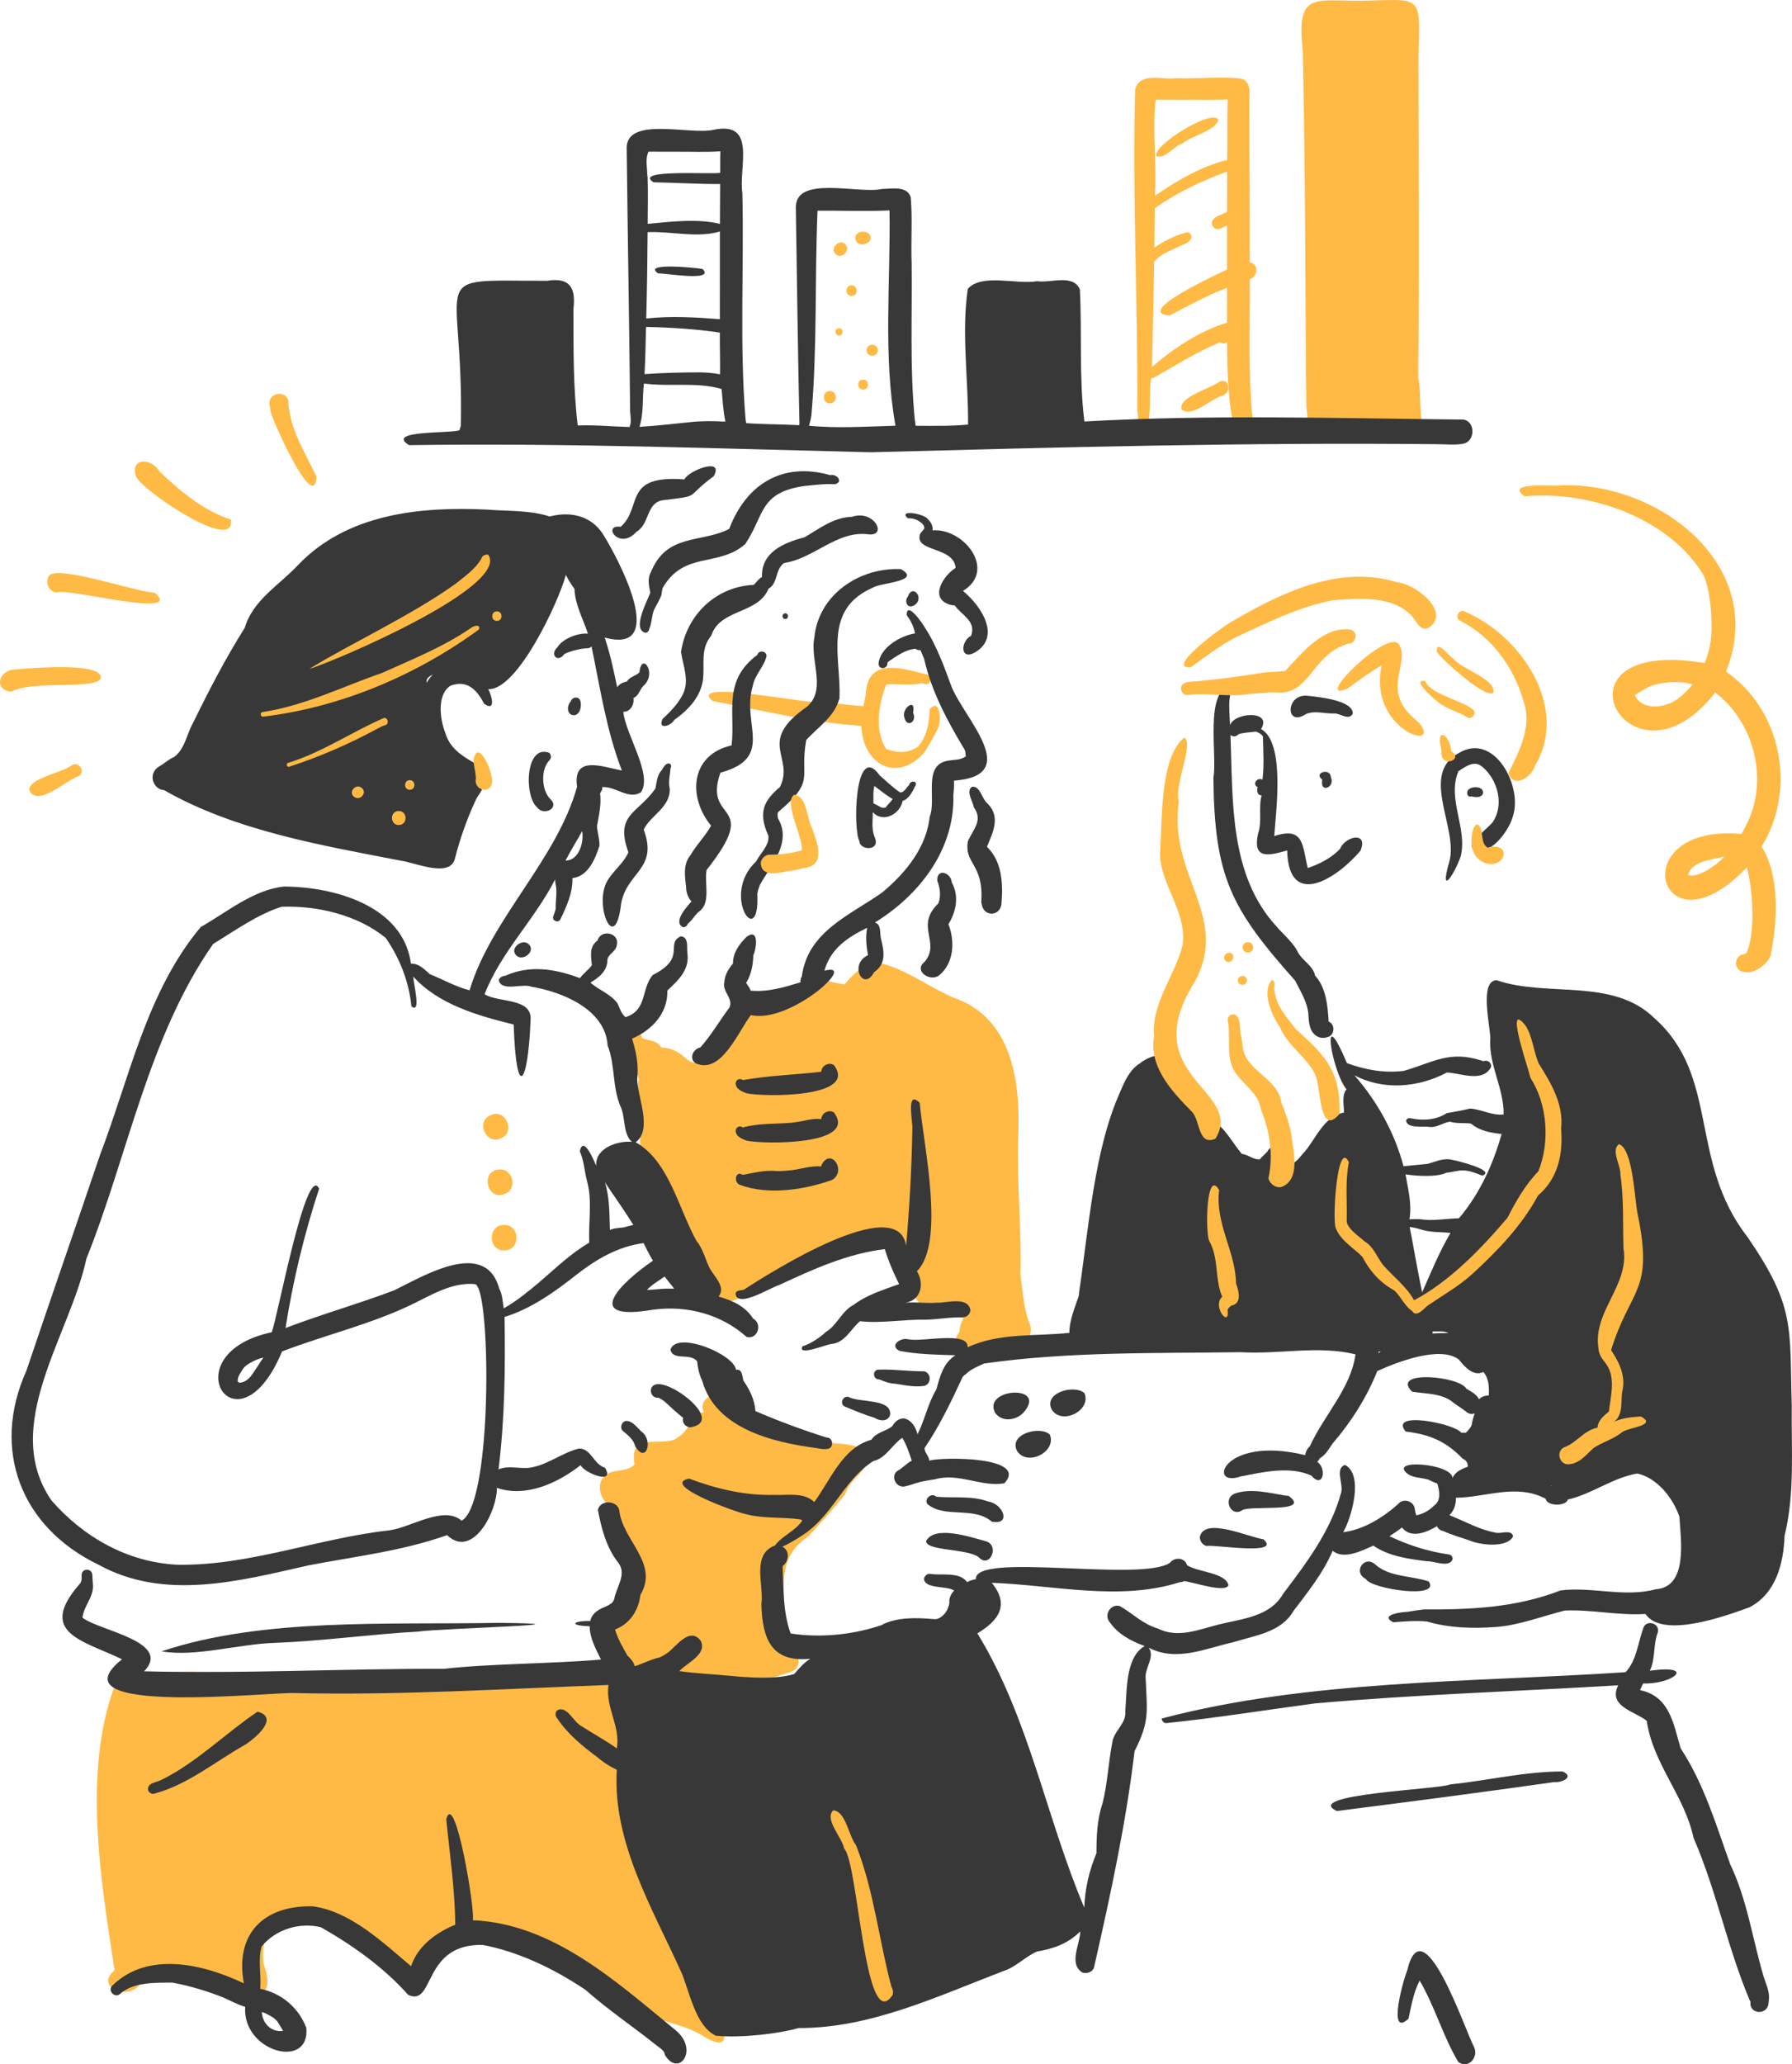 <?xml version="1.0" encoding="UTF-8"?><svg id="Layer_1" xmlns="http://www.w3.org/2000/svg" viewBox="0 0 389.38 448.311"><defs><style>.cls-1{fill:#ffba46;}.cls-2{fill:#383838;}</style></defs><path class="cls-1" d="M283.065,10.872c.595,25.766.515,51.587.783,77.348.167,1.553.46,3.211-.18,4.699-.213.495-.147,1.07.358,1.365.67.374,1.416-.096,1.562-.819l19.379.786c-.125,1.884,2.698,2.471,3.556.93.45-.882.695-1.948.563-2.937-.083-.617-.02-.144-.005-.017-.717-3.417-.265-6.917-.92-10.321-.002.037-0.0.063-.007.114.023-.048-.054-.369.001-.286.296-23.092.092-46.196.056-69.291.347-13.938,1.103-12.55-12.591-12.272-10.293-.015-13.915-1.807-12.556,10.702ZM283.288,3.94c-.003.009-.005.018-.008.027.027-.155.11-.347.008-.027ZM283.279,3.974c-.002.058-.002.114.005.123-.016-.02-.014-.068-.005-.123Z"/><path class="cls-1" d="M250.775,81.985c4.721-2.666,9.307-5.568,14.332-7.668.439.364,1.037.35,1.516.067.036,6.494.17,12.981,1.741,19.294-.246,4.698,5.696,2.104,3.753-3.052.026.194.052.387.077.58-1.053-10.099-.533-20.332-.635-30.553,1.713-.596,2.084-3.335,0-3.657.05-11.552-.096-23.105-.088-34.656-.012-1.84.524-4.634-1.783-5.271-4.655-.521-9.413.105-14.109-.095-2.925.443-7.899-1.436-8.929,2.441-.651,22.766.616,47.021.462,69.446.149,1.368.381,2.76-.177,4.06-.212.495-.147,1.069.358,1.365,3.618.212,2.09-9.441,2.863-12.183.205.012.415-.014.619-.116ZM257.078,21.661c3.226-.029,6.452.126,9.672-.091-.128,4.387-.026,8.776-.095,13.165-5.675,1.405-10.915,4.495-15.714,7.774.449-6.93-.612-14.065.172-20.861,1.988.014,3.976.01,5.964.013ZM250.33,79.244c.156-7.476.343-14.951.462-22.428,1.446-1.699,3.62-2.419,5.577-3.385.363-.146,1.815-.643,2.25-1.312.766-.783-.22-2.086-1.175-1.523-2.369.596-4.576,1.83-6.616,3.168.036-2.852.067-5.704.09-8.555,4.815-3.402,10.207-5.919,15.722-7.968-.021,2.922-.029,5.843-.027,8.765-1.191.712-4.026,1.2-3.115,3.116.799,1.265,2.132.315,3.115-.16v9.573c-1.8.885-20.458,9.367-12.476,9.985,4.103-2.116,8.14-4.389,12.476-6.007v7.558c-6.01,1.839-11.542,5.547-16.306,9.61.006-.146.018-.292.023-.438Z"/><path class="cls-1" d="M154.882,152.262c10.736,2.015,21.349,4.683,32.284,5.369.219,8.425,7.836,12.514,13.68,5.765,1.045-1.638,2.045-3.341,2.896-5.09.909-1.446.567-7.039-1.749-4.247-.075,2.867-.568,5.866-2.526,8.088-2.14,1.484-4.358,1.416-6.905.527-2.639-4.14-1.609-9.713-.011-14.007,2.386-.267,4.996.302,7.402-.237.343-.043.678-.042.991.124,1.516.359,1.696-1.936.285-2.103-5.422-1.386-12.784-3.748-13.121,4.44l.066-.491c-.133.987-.361,1.965-.572,2.945-3.197-.15-6.333-.723-9.526-.925l.551.074c-2.222.66-29.891-5.197-23.745-.232Z"/><path class="cls-1" d="M183.625,324.543c.672-1.943,1.908-3.151,3.299-4.606,5.438-6.684-4.023-6.254-8.333-6.706-4.533-.728-8.415-4.413-13.234-4.896-2.052-2.667-5.72-2.483-7.959-4.839-2.209-1.528-5.837.497-4.438,3.248-1.825-.217-3.584,4.36-5.617,5.361-.314.181-.821.622-1.218.729l.222-.094c-4.039,1.117-9.613-1.428-8.468,5.286-1.395,1.621-3.988,1.018-5.764,1.991-2.556,1.321-2.086,4.795-.25,6.545l-.367-.475c1.049,3.172,1.805,6.685,4.114,9.428,1.826,2.445.898,5.627,2.552,8.216-13.668,17.706,1.127,20.874,16.736,22.268l-.681-.092c6.038,1.489,11.839-1.048,17.552-2.789,2.651-.869,1.98-4.005.196-5.402-1.8-4.834-1.752-9.973-1.635-15.05.517-4.177,1.824-6.565,5.289-8.99,2.734-2.973,5.461-5.963,8.005-9.134ZM147.342,312.107c-.26.211-.043.012,0,0h0Z"/><path class="cls-1" d="M223.472,286.905c-1.089-3.343-1.29-6.789-1.754-10.238.322-8.233-.8-20.027-.49-29.487.587-11.963-1.162-26.159-14.101-30.54-5.816-2.496-11.322-6.983-17.536-7.766-2.404,1.055-4.399,2.849-6.035,4.891-3.507-.214-9.139-3.379-8.581,2.933-.089.066-.183.073-.297.09.034.035-.182.032-.222.059.021-.011.033-.012.052-.02-5.148.478-13.867-2.556-13.499,5.479-1.72,1.182-3.586,2.546-4.581,4.411.143-.163-.055.113-.034.18-.003-.038.006-.063.011-.092-.086.124-.432.602-.181.262-7.38,7.988-5.724.674-12.571.425-.81-1.589-2.742-1.451-4.175-2.065.153.055.214.025-.044-.05-.23-2.556-4.336-2.553-2.489-.125.057.879.138,1.878.852,2.457-1.506,2.183.654,4.419.958,6.63-.382,3.104-.211,6.027.315,9.092.085,4.597-.149,9.41.996,13.856,1.51,3.978,4.06,7.856,4.556,12.158-.214,3.913,4.698,4.159,6.378,6.936,2.454,8.04,5.597,7.874,12.503,4.12,7.125-2.904,15.573-7.259,21.698-10.114,2.902-1.208,8.152-3.716,9.122.941.875,3.073,3.315,5.449,4.349,8.522-.136,6.481,7.7,3.023,11.443,4.547-.505,1.593-1.598,2.974-1.602,4.714.005-.015.012-.029.02-.043-.008.07.003.148-.036.203-.007-.018-.009-.051-.003-.1-4.112,6.165,5.287,8.058,9.341,5.266,3.001-.988,7.738-3.76,5.637-7.532ZM136.906,225.164c-.007-.013-.008-.014,0,0h0ZM208.5,289.277c.005-.009.009-.018.013-.026-.005.02-.008.031-.013.026ZM194.075,270.213c-.002-.005-.004-.009-.006-.013.011.012.032.035.006.013ZM174.915,216.772h0c0,0-0.0 0-0.0 0,0-0.0 0-0.0 0-0ZM174.972,216.95c-.005-.007-.004-.028-.002-.053 0.0.019-.003.046.002.053ZM174.977,216.717c.007.018-.016.04-.015.05-.003-.018.009-.032.012-.048.001-.001.002-.002.003-.002ZM210.233,283.809c-.001-.02.007-.047.008-.046-.001,0-.004.021-.008.046ZM175.069,216.626c-.008.007-.026.022-.041.033.015-.036.027-.065.032-.078.061-.044.109-.044.008.045ZM175.06,216.582c-.012.03-.037.096-.081.115.017-.049.046-.089.081-.115ZM174.941,216.743c-.002.003-.006.006-.008.008-0-0-.001-0-.001-0.0.003-.003.005-.005.009-.008ZM149.241,230.355c.095.096.051.053-.017-.017.008.007.008.007.017.017ZM149.219,230.334c-.044-.039-.071-.071,0,0h0ZM139.634,225.751c-.007-.034-.05-.076-.063-.11.035.041.062.08.063.11ZM137.789,231.463c.005.013.011.025.016.038-.008-.018-.014-.033-.016-.038ZM139.339,249.561c.003.013.003.026.006.039-.002-.006-.004-.02-.006-.039ZM143.129,263.756c.012-.003.032.048.055.12-.028-.061-.055-.12-.055-.12ZM194.02,270.144c.017.019.02.023.032.037.001.003.001.005.002.009-.01-.013-.021-.027-.034-.045ZM198.668,279.762c-.043-.182-.012-.121,0,0h0ZM222.16,281.662c0-.002 0-.003 0-.005.003.011.005.016.009.028-.004-.012-.006-.013-.009-.023Z"/><path class="cls-1" d="M155.006,433.217c-.397-7.715-4.215-14.798-6.667-22.033-2.052-12.767-6.845-24.723-10.746-37.005-4.851-7.971-.402-14.565-10.101-11.77-19.679-1.348-39.242,3.008-58.809,1.301-5.803.468-44.273-2.969-43.726,2.276-6.954,18.684-3.151,41.909-.058,61.932-4.466,3.653,2.957,6.615,5.4,3.113,1.526-.176,4.412-1.036,5.254-1.113,4.631-.29,9.415-.529,13.745,1.426,5.818,2.794,10.907,3.092,7.92-4.995-.182-2.204-.169-4.768,1.268-6.549,6.998-8.574,18.492.809,24.55,6.124.202.261.162.211-.125-.158,2.869,4.86,7.136,5.897,7.683-.847,1.614-2.501,5.166-2.929,7.814-3.857,16.316-3.895,27.384,11.24,41.367,16.224,4.236,1.862,9.153,2.462,13.063,4.927,8.422,5.073,2.777-5.415,2.166-8.996ZM55.228,428.201c.058-.017.061.002,0,0h0ZM88.273,424.724c-.047-.052-.092-.094-.135-.131.001-.002.001-.004.002-.005.136.097.17.146.134.136ZM90.946,424.285c-.154.29-.114.112,0,0h0ZM91.343,423.908c.054-.05.043-.039,0,0h0Z"/><path class="cls-2" d="M102.211,61.183c.206-.019.391-.057.611-.082l-.611.082Z"/><path class="cls-2" d="M212.409,61.183c.206-.019.391-.057.611-.082l-.611.082Z"/><path class="cls-2" d="M283.255,250.364c.013-.018.014-.018,0,0h0Z"/><path class="cls-2" d="M379.686,268.604c-.131-.233-.067-.103,0,0h0Z"/><path class="cls-2" d="M389.329,305.278c-.513-17.131.856-21.366-9.643-36.674.005.009.008.013.013.023-12.859-16.536-5.962-34.813-20.21-47.497-9.064-8.879-23.271-4.456-34.296-8.248-3.829.127-1.351,9.999-1.366,12.654-.398,5.766,3.001,10.82,2.89,16.504-2.583.272-4.826-1.134-7.29-1.287-1.692.404-3.363.718-5.066.998-2.352,1.531-5.217,1.665-7.922,1.102-.398-.055-.8.096-.916.52.269,1.822,3.71,1.127,5.172,1.381,1.593.147,2.899-.972,4.372-1.146,1.518.476,3.067.181,4.591.421,1.863,1.605,4.258,1.971,6.628,2.249-1.86,6.621-4.797,13.046-9.278,18.309-2.309.049-5.285.507-7.269.329-1.149-.174-2.312-.192-3.469-.103.538-3.394-.297-6.481-.868-9.768,2.774.424,6.881.6,8.842-.335.018-.032.854-.116.754-.096.572-.114,1.14-.24,1.718-.324-.002 0-.001 0-.003 0,1.858-.406,3.668.376,5.378,1.025,3.079-1.105-5.424-3.245-6.481-3.405-1.905-.519-3.639.387-5.436.86.011.002.02.001.031.005-.025-.01-.146.026-.151.011-1.694.151-3.387.316-5.08.486-1.998-7.381-5.662-13.99-10.676-19.741,6.345,3.346,13.911,2.666,20.109-.608,3.008.125,7.677,2.254,9.556-1.126.25-.942-.708-1.68-1.557-1.354.006-.003.019-.009.019-.009-.153.035-.357-.038-.51-.098.4.164-.075-.026-.167-.065.051.02.09.035.127.05-6.977-2.238-10.471.411-16.846,2.25.031-.003.062-.006.104-.01-.052.004-.336.045-.257.027-4.156.499-8.307-.266-12.209-1.702-5.985-14.251-3.23,1.952-.09,5.68-1.086,1.413-.54,3.403-.548,5.052-4.633.953-6.048,5.834-8.953,8.979.109-.145.158-.21.177-.236-.936,1.231-2.032,2.38-3.454,3.039-.11-.957.141-1.788.287-2.721-.083-2.824-3.723-2.651-4.772-.466l.221-.288c-.567.623-1.22,1.191-1.773,1.838-1.441.158-2.541-1.025-3.931-1.162-2.079-2.457-3.565-5.618-6.42-7.322-1.234-4.973-5.438-11.555-10.903-12.303.848-3.2-3.538-1.152-4.724-.102-2.291,1.381-3.406,3.916-4.397,6.29-5.669,12.548-6.846,29.813-9.011,44.204l.244-.579c-.893,2.794-2.253,5.752-2.259,8.681-7.352.783-15.311-.069-22.119,3.137.331-3.681-10.194-1.031-12.928-1.759-1.638-.388-4.129,1.329-1.895,2.524,4.009.79,8.119.822,12.193.964-2.644,1.635-3.38,4.618-4.147,7.416-1.867,3.062-2.499,6.588-4.101,9.747-.704-3.029-3.497-5.046-5.531-1.72-1.396,1.093-3.47,1.289-4.493,2.905-6.301,1.724-8.83,8.694-12.41,13.525-2.298-2.217-5.829-1.403-8.726-1.55-6.348.174-12.568-1.323-18.481-3.539-6.449,1.332,10.642,7.465,12.371,7.725,3.876,1.019,7.947.572,11.855,1.141l-.085-.011c.175.035.315.157.464.251-1.47,2.278-4.484,3.367-5.898,5.398-5.248,1.95-2.388,8.605-2.993,12.777.208,7.469,2.121,12.703,10.634,11.855-1.393.838-2.433,2.083-3.494,3.301-4.111,1.296-10.675.692-13.875.398-3.692-.359-7.411-.506-11.094-1.023,1.673-1.834,6.057-3.6,4.681-6.548-2.306-3.122-5.146.873-7.009,2.424.024-.012.037-.018.057-.028-.668.442-1.338.88-2.07,1.211-.231.106-.204.094.082-.033-1.883.387-3.6,1.339-5.424,1.909-.221-.917-.881-1.625-1.525-2.271.022.045.066.168.079.202-1.083-1.886-2.216-3.809-2.845-5.907,3.193-1.196,5.092-4.097,5.497-7.389-.054.065.082-.204.086-.247.002.003 0.0.008.001.011,3.975-6.839-3.998-11.757-4.665-18.318-.518-2.145-4.098-2.28-4.635-.058.719,3.926,1.836,8.266,4.454,11.529,1.922,2.536-.587,5.425-.941,8.071l.13-.304c-.627,1.182-.664.953-1.415,1.47-.215.122-1.113.457-.242.171-1.588.522-3.288,1.437-3.638,3.221-3.818-.069-4.79.995-.139,1.138.022,2.614,1.351,4.94,2.459,7.23-11.022.946-24.131.873-34.145,2.021-21.718-.077-43.438,1.097-65.136.532,6.222-6.434-9.767-8.816-13.319-11.599.004.004-.024-.025-.06-.062.265-2.481,2.364-4.409,2.284-6.895-.034-.791-.099-1.586-.149-2.379-.094-1.493-2.266-1.509-2.333,0-.001.637.102,1.41-.365,1.908-9.423,10.723.67,12.307,9.146,16.422-15.677,12.499,32.541,7.006,37.652,7.337,22.765.513,45.378-.923,68.064-1.762-.732,4.847,2.633,8.92,1.807,13.784-2.201-1.61-5.897-3.659-7.538-4.758-1.853-.798-3.283-4.745-5.439-3.5-.487.532-.417,1.176-0,1.71,2.404,3.544,5.659,6.194,9.082,8.69l-.401-.309c1.287,1.152,2.728,2.058,4.287,2.804-.964,15.77,7.784,30.127,14.047,44.046l-.112-.27c1.931,4.398,3.06,11.789,7.591,13.978,5.62.543,13.846-.473,18.002-1.669,15.575.059,30.086-6.884,44.449-12.362,2.768-.888,4.763-3.135,7.359-4.271,3.574-.574,6.75-1.73,9.372-4.356-.043,2.796-2.556,6.961.394,8.895,1.077.466,2.547-.175,2.67-1.403,3.554-15.668,6.929-31.203,8.814-47.297l-.092.68c3.311-6.485,2.724-8.537,2.434-15.651-.374-2.305,2.126-4.806.657-6.83,6.073,3.136,12.351.141,18.435-1.217,4.683-1.469,10.272-2.086,12.996-6.729l-.324.419c3.264-4.333,6.703-8.503,8.857-13.527,2.393,1.997,6.344-.003,8.838-1.125,3.36,2.342,7.684,2.898,11.67,3.398-.176-.024.211.029.003 0,1.616-.067,4.93,1.549,5.577-.522-.024-.536-.426-.957-.969-.97-4.767-.694-8.86-2.117-12.787-3.945.934-.605,1.864-1.215,2.737-1.896,1.919,2.515,5.39,1.046,7.599-.284.227.582.743.942,1.336,1.043l-.028-.012c1.814.83,3.693,1.384,5.589,2.006-.028-.014-.056-.028-.096-.048,2.415,1.154,8.488,1.831,9.754-.805-.47-1.619-2.743-.388-3.973-.816-3.47-.637-6.62-2.483-9.878-3.76,1.026-.989,1.439-2.374,1.403-3.778,6.515-.076,13.109-3.148,19.495.203.319,1.722,4.489,1.649,4.816.187,5.229-1.179,9.776-4.762,15.101-5.659,4.343.953,7.759,5.318,9.153,9.37.305,5.048,1.919,15.294-5.145,15.769-6.758,1.832-13.811-.603-20.679.255-9.588,3.732-19.567,4.197-29.678,4.119-1.011.113-2.387.331-3.523.515-1.272.05-6.271.642-3.152,2.285,2.444-.203,4.901-.391,7.35-.165,4.843,1.419,9.854,1.543,14.9,1.191,5.189-.388,10.034-2.33,15.022-3.576,5.862-.252,11.64,1.118,17.526.74,3.7,5.467,17.428.441,22.68-1.474,5.709-3.039,7.338-9.506,7.549-15.481,2.271-9.228,1.446-18.828,1.565-28.289ZM322.333,230.46c.002 0.0.004.001.006.001-.118.015-.179.023-.006-.001ZM322.478,230.442c.065-.01.139-.023.139-.023.148-.017.012.002-.139.023ZM322.391,230.452c.004-0.0.007-.001.011-.001-.001 0-.001 0-.002.001.011-0.0.029-.003.052-.006-.028.004-.054.005-.08.016.007-.003.01-.005.016-.007-.013.001-.025.005-.037.003.021-.003.026-.004.041-.006ZM136.027,333.023c-.019-.038-.015-.03,0,0h0ZM135,342.932c-.022.087-.049.166-.086.193l.086-.193ZM17.93,351.359c-.001-.003-.002-.007-.002-.01.013.005.091.23.098.239l-.097-.23ZM28.202,365.367c-.08.083-.133.131,0,0h0ZM299.556,293.852c-.01-.098-.026-.195-.04-.292.172-.006.345-.013.518-.028-.16.105-.321.209-.478.32ZM294.559,294.305c-.003-.017-.006-.033-.01-.053.04.052.056.06.052.031.076.092.038.112-.042.022ZM294.493,293.988c.004.009.004.024.007.034-.005-.02-.008-.035-.007-.034ZM291.108,293.386c-.096-.016-.14-.025,0,0h0ZM251.497,293.709l-.285.037c.109-.03.232-.06.285-.037ZM292.065,241.678c.014-.03.015-.05.041-.063-.016.031-.022.063-.045.093l.004-.03ZM292.027,241.691c-0.0.021-.002.042-.003.064-.052.057-.078.038.003-.064ZM324.084,303.06c.376-.062.169-.006,0,0h0ZM292.728,239.381c-.002.002.012.026.032.06-.022-.029-.038-.053-.032-.06ZM311.283,289.166c1.158.042,2.371-.167,3.47.333-1.165-.006-2.319.067-3.489.097.008-.143.016-.286.019-.43ZM323.436,303.46c-.06.081-.095.097.004-.016-.001.005-.003.01-.004.016ZM323.412,303.557c-.031.117-.128.29,0,0h0ZM319.419,312.386c-.066-.04-.057-.038,0,0h0ZM318.331,311.352c0.0.001 0.0.002.001.002-.053.059-.04.04-.001-.002ZM336.893,322.623c.112.032.224.064.337.093-.028.014-.055.029-.083.043-.085-.045-.17-.09-.254-.136ZM308.808,267.033c2.057.649,4.248.506,6.372.728-2.441,4.11-4.223,8.541-6.165,12.899-1.001-4.707-1.787-9.471-2.706-14.191.842.123,1.686.301,2.5.565ZM292.207,241.517c-.002.001-.004.002-.006.004.015-.013.018-.02.035-.034-.009.008-.019.02-.029.03ZM273.647,251.892c-.012.015-.027.027-.045.035l.02-.009c-.15.206-.328.191.024-.026ZM198.443,316.99c-.006.006-.013.012-.02.016.008-.006.013-.011.02-.016ZM195.569,319.162c-.019.008-.037.017-.055.025-.002-.001.054-.024.055-.025ZM195.617,311.055c-.018-.021-.039-.056-.066-.101.029.028.044.068.066.101ZM195.557,310.955c-.033-.036-.045-.069-.077-.127.021.044.049.085.077.127ZM174.095,330.01l-.05-.021c.146.024.289.054.437.072-0.0 0-.001.001-.001.001l-.386-.052ZM192.252,352.775c-.119.015-.213.029-.306.044.008-.009.295-.04.306-.044ZM139.314,361.453c-.032.045-.138.079-.243.106.03-.012.105-.045.243-.106ZM132.993,354.157c.072-.036.148-.042.23-.079-.005.016-.085.047-.23.079ZM132.83,354.251c.031-.017.07-.039.107-.061-.041.036-.074.049-.107.061ZM132.97,354.157c-.002.002-.004.005-.007.007-.031.006-.045.013-.083.019.026-.004.061-.018.089-.025ZM237.75,426.308c.004-.158.051-.317.064-.477l-.064.477ZM302.623,327.796c-.113.087-.227.173-.34.261l.354-.273c-.005.004-.009.008-.014.012ZM311.594,326.983c-1.031,1.081-2.379,1.799-3.836,2.113-.202-.502-.301-1.044-.383-1.579l.056.412c-.016-2.009-2.787-2.788-3.806-1.034l.25-.323c-3.289,2.966-7.557,5.633-12.01,6.195,1.928-3.433,4.437-12.537.383-14.615-2.337.829-.175,4.284-.884,6.171-2.211,8.108-7.534,15.213-12.568,21.827-2.863,5.013-8.925,5.386-13.995,6.66-4.356,1.094-8.848,3.065-13.216.864-3.249-.933-5.467-3.274-8.252-4.871-2.1-.612-3.651,2.17-2.043,3.658l-.339-.44c1.8,2.809,4.723,4.352,7.773,5.461-4.207,2.454-3.842,9.635-4.213,14.19.275,2.674-2.566,4.265-2.843,6.875-.848,4.343-1.014,8.809-2.102,13.106-1.186,3.502-1.318,7.153-1.318,10.811-1.589,3.818-2.486,7.675-2.652,11.817-8.267-19.455-11.951-41.179-23.225-59.556,4.6-2.741,7.075-6.153,3.126-10.972,13.457.476,27.827,4.052,40.879-.145.314-0.0.635-.067.901-.224,1.754.137,9.141,2.7,9.652.859-.674-2.734-6.606-2.776-8.984-4.307-.532-1.772-2.876-1.839-3.85-.383l.104-.135c-6.403,4.232-42.529-2.433-42.16,3.547-.658.114-1.312.31-1.894.637-1.725-2.355-5.547-1.359-8.129-1.806-.647-.024-1.266.588-1.237,1.237.451,2.093,4.811,1.308,6.56,2.391-.722.695-1.177,1.729-1.041,2.729-.19.78-.371,1.432-.851,2.059-.037.055-.341.407-.076.118.026-.028.042-.046.057-.063-.637.761-1.472,1.494-2.526,1.368-3.717-.325-7.868-.473-11.252,1.219l.246-.033c-6.36,2.199-13.413,2.948-20.094,1.942-1.703-4.701-1.532-9.718-1.758-14.644,1.399-1.013,1.655-3.346-.035-4.201,2.072-.958,5.194-2.901,6.365-3.998,5.036-4.256,7.837-11.174,13.43-14.625,2.743-.622,3.981-3.514,6.244-5.035.987,1.593,1.476,3.246,2.067,4.965-1.068.546-1.846,1.474-2.865,2.07l.262-.111c-2.445.896-.876,4.445,1.486,3.528l-.501.067c.675-.076,1.167-.192,1.793-.459l-.477.202c1.877-.722,3.88-1.076,5.872-1.313l-.565.076c5.152-1.526,10.206,1.752,15.123.852-.001-.001-.001-.002-.002-.003,5.355-5.813-13.324-5.76-16.337-4.923-.027-1.047-1.028-1.672-1.006-2.732,3.282-4.828,5.814-10.14,8.263-15.412-.031.031-.05.053-.1.096.066-.038.175-.238.215-.231.091-.111.2-.2.308-.295-.015.004-.022.011-.039.014.065-.025.193-.15.217-.131,1.136-1.132,2.472-1.672,3.912-2.311-.092-.009.19-.08.208-.121-.007.013-.017.023-.026.034,18.4-2.624,37.195-2.19,55.781-2.457,8.212.508,16.825-1.513,24.814.452-.005-.01-.01-.018-.015-.029.039.042.066.104.102.146.001.015 0.0.03.001.045-.009-.011-.015-.019-.024-.033-.997,7.239-6.876,13.206-9.88,19.81-.576.556-.925,1.198-1.028,1.966-18.422-4.457-21.504,7.731-13.524,4.431l-.515.218c4.8-.981,10.778-2.331,15.37-.198,2.551,2.954,3.459-1.566,1.27-2.99.231-.173.362-.446.512-.694-.024.023-.037.034-.042.036.001-.002.002-.005.003-.007 0,0,0-0.0 0-0,0,0-0.0 0-0.0 0.0 0-0.0 0-0.0 0-0.0.025-.034.091-.082.129-.117-.01.01-.011.011-.02.02.17-.125.679-.502.285-.213,1.135-.737,1.746-2,2.514-3.04,4.039-4.701,7.385-9.986,9.68-15.699,4.323-1.984,13.67-5.581,17.704-2.523,1.251,1.559,3.142,3.773,5.35,2.719,1.222,1.43,1.265,3.306,1.178,5.095-.781.022-1.585.251-2.131.836-.589-1.294-2.069-1.779-3.14-2.585l.42.324c-1.438-2.832-16.649-4.138-11.804.61,3.136.514,6.604.267,9.139,2.529l-.419-.324c1.013.78,2.11,1.424,3.115,2.211l-.065-.027c.49.401,1.235.62,1.834.293-.145.289-.77,2.592-.577,2.066-.087.913-.762,1.544-1.37,2.169-.323-.043-.651-.033-.977.004-1.32-1.988-15.868-4.886-12.088-.266,5.285.611,8.821,2.18,12.404,5.909.637.226,1.08.827,1.079,1.488.003.081.005.163.006.244-1.309.464-2.814,1.133-3.309,2.475.03-3.183-14.311-4.328-9.654-.851,1.315.859,3.022.711,4.491,1.214.544.282,1.22.614,1.844.811.506,1.554.872,3.765-.706,4.792ZM258.093,342.198l-.01.01c.004-.018.012-.035.016-.053l-.006.042ZM290.748,303.854c-.024.079-.053.167-.083.199l.083-.199ZM286.623,316.872c.007-.006.014-.013.021-.019v0c-.01.009-.01.009-.021.019ZM285.345,320.819c-0-0-0-0-0-0.0.045.048.113.128 0.0 0ZM318.741,306.69l-.025-.019c.03.015.059.032.09.047l-.065-.028ZM318.46,306.473c-.039-.052-.092-.123-.166-.232.073.106.156.2.242.29l-.075-.058ZM318.468,306.484c.082.078.113.148,0,0h0ZM307.524,311.227c.014.001.028.003.041.004.191.019.032.028-.041-.004ZM306.501,318.156c.05.003.183.026,0,0h0ZM310.559,321.42c-.016-.008-.03-.013-.046-.019.016.006.031.012.046.019ZM340.668,325.642v-0c.083-.063.162-.129.246-.19l-.246.19ZM365.11,338.927c-.002.013-.003.026-.005.04l.005-.04ZM386.865,339.162c-.019.1-.038.173,0,0h0Z"/><path class="cls-2" d="M152.718,439.403c-.035-.089-.075-.177-.111-.266l.111.266Z"/><path class="cls-2" d="M125.396,171.094c-.006-.078.004-.163-.005-.242-.061.022.033.456.005.242Z"/><path class="cls-2" d="M123.98,152.364c-.845.933-.843,2.911.722,2.979,1.423-.067,1.806-2.28,1.321-3.336-.478-.806-1.658-.624-1.959.236l.041-.053c-.034.063-.091.111-.125.174ZM124.117,152.174l.131-.169c-.047.06-.09.123-.137.183l.006-.014Z"/><path class="cls-2" d="M119.39,163.515c-5.251-2.048-5.581,9.367-2.658,11.847,1.342,1.878,4.912.21,2.912-1.759l.101.133c-.056-.09-.131-.16-.209-.23.014.011.036.028.054.041-.081-.15-.317-.309-.407-.383.037.028.079.06.147.112-1.668-2.039-1.813-6.139-.016-8.083-.01.007-.009.007-.018.013.528-.439.537-1.161.095-1.692ZM119.164,173.153c-.059-.045-.069-.054-.004-.005.002.002.003.003.004.005ZM118.837,165.627c.03-.025.057-.063.083-.098-.026.036-.057.076-.083.098ZM118.923,165.525c.06-.091.043-.059,0,0h0ZM119.074,165.337c-.001,0-.001-0-.002-0.0.151-.196.105-.134.002 0Z"/><path class="cls-2" d="M119.575,173.513c.022.032.054.071.089.092-.032-.028-.062-.059-.089-.092Z"/><path class="cls-2" d="M119.644,173.604c-.012-.019-.036-.045-.054-.056.016.021.035.039.054.056Z"/><path class="cls-2" d="M209.608,162.832c.006.014.013.034.017.045-.005-.016-.01-.03-.017-.045Z"/><path class="cls-2" d="M200.81,143.102c.059.149.052.129.028.069-.009-.023-.019-.047-.028-.069Z"/><path class="cls-2" d="M174.211,212.094c.012-.073.015-.119,0,0h0Z"/><path class="cls-2" d="M198.406,154.761c.694-3.398-2.603-.881-1.893,1.086.55,2.326,2.825.857,1.89-1.032l-.021.153c.005-.069.017-.138.024-.207ZM198.378,155.003l-.009.064c.003-.023.005-.045.008-.068l.001.004Z"/><path class="cls-2" d="M190.637,167.744c-4.977-5.689-5.281,12.694-3.881,14.971.029,2.021,4.853,2.24,3.211-1.113-.613-1.684-.313-3.472-.323-5.228,2.26,2.492,5.975.383,6.485-2.433,1.399-.435,2.148-2.026,2.726-3.233.714-1.117-1.063-1.328-1.295-.259-.547.546-1.167,1.791-2.03,1.618-1.412-.9-3.63-3.063-4.4-3.673-.158-.222-.324-.436-.492-.65ZM189.474,181.233c-.002-.001-.004-.003-.006-.004l.084.036c-.024-.015-.053-.018-.077-.032ZM189.368,181.19c-.051-.022-.101-.048-.154-.063.005-.009.169.069.176.07-.007-.003-.015-.004-.023-.007ZM189.284,181.165c-.044-.015-.088-.029-.132-.039.049-.007.088.013.132.039ZM189.146,181.098c-.129-.035-.096-.046.042.017-.015-.004-.027-.014-.042-.017ZM188.429,181.126h.115c-.122.027-.246.061-.377.119l.262-.119ZM193.844,173.449c.038.022.079.041.119.063-.028.078-.357.532-.132.223-.445.567-.999,1.061-1.413,1.671-.329.012-.663.072-.973-.046-.057-.095-1.233-.661-1.667-.891.029-1.263-.105-2.534.214-3.778,1.274.937,2.477,1.969,3.852,2.758Z"/><path class="cls-2" d="M322.056,166.523c-.002.001.046.036.184.126-.06-.043-.124-.082-.184-.126Z"/><path class="cls-2" d="M317.057,163.502c-8.7,4.537-.131,16.348-2.125,23.574-2.312,8.062,1.22,2.61,2.464-1.116,1.5-6.053-3.003-12.472-.527-18.368-.113.101.078-.127.097-.165-.012.024-.018.031-.028.05,1.5-1.007,3.442-2.444,5.117-.954.018.001.168.113.227.154-.018-.012-.028-.018-.043-.028,3.252,2.868,4.647,8.196,2.09,11.934-.377.527-3.01,2.803-4.091,3.98l.17-.224c-.984.649-.783,2.203.367,2.531,3.564.44,7.275-4.682,8.045-7.877,1.932-6.507-4.213-17.978-11.764-13.491ZM317.129,167.286c.003-.003.006-.005.008-.008.1-.097.053-.046-.008.008Z"/><path class="cls-2" d="M316.87,167.592c.017-.022.04-.062.069-.115-.024.037-.045.077-.069.115Z"/><path class="cls-2" d="M273.369,181.007c-1.273,5.792,2.364,4.795,6.32,3.693.3,12.996,10.969,5.959,15.934.036,1.735-4.215-3.249-3.205-4.442-.393-1.833,1.978-4.492,3.313-7.018,4.179-1.196-4.817-.75-9.104-7.287-6.948.38-5.5,2.402-20.312-2.865-23.242,2.541-4.107-5.717-3.706-6.735-.855-.098-1.796-.309-4.474-.083-5.837.106-.4.052-.93.296-1.286.903.209.441-1.116-.098-1.284-5.722.706-2.838,15.282-3.734,19.82.209,21.501,3.763,28.384,17.777,44.103,1.145,2.359,2.628,4.521,2.867,7.31.072,1.695.206,3.681,1.767,4.7l-.306-.247c.714.672,1.854.828,2.745.443.319-.137.293-.124-.077.04,1.609-.329,1.763-2.818.263-3.37-.182-3.377-.556-7.419-2.944-9.987-.425-2.171-2.778-3.238-3.744-5.109l.223.53c-.808-2.32-3.686-4.632-4.83-6.064-10.347-11.206-9.488-27.338-10.029-41.628.482.49,1.322.376,1.712-.139.123-.041.245-.087.374-.109l-.243.033c1.225-.303,2.498-.363,3.735-.508.572.275,1.188.536,1.465,1.059.08,3.137.294,6.239-.098,9.388-1.122-.621-2.322.988-1.042,1.616-.18.746-.158,1.773.858,1.792-.729,2.714.159,5.584-.763,8.264ZM293.103,182.374c.008-.006.015-.011.023-.016-.068.075-.144.14-.2.229.095-.111.152-.179.178-.213ZM267.673,150.148c-.033.114-.099.161-.151.182.066-.049.127-.102.151-.182ZM288.118,221.717c-.034-.004-.059-.006-.064-.004-.086-.012-.169-.036-.257-.038l.321.042ZM285.648,211.784c-.009-.012-.005-.018-.015-.036l.015.036ZM267.628,172.419c-.006-.034-.01-.06-.007-.06.003.026.005.038.007.06ZM269.02,159.423c.035-.004.069-.012.104-.017-.001.001-.002.003-.003.003l-.101.014ZM269.202,159.399l-.033.004c-.007.011-.036.026-.05.031.008-.01.019-.017.026-.027l-.002 0c.002-.001.004-.004.006-.005.021-.017.042-.023.026-.004.016-.002.031-.005.047-.008l-.02.009ZM269.24,159.264c-.027.033-.032.039-.053.064.055-.089.108-.18.145-.284l-.092.22Z"/><path class="cls-2" d="M287.274,169.688c-.337,2.567,2.873,1.286,1.903-.892-.114-2.153-3.851-.957-1.881.511-0.0.129-.009.255-.022.381Z"/><path class="cls-2" d="M92.962,147.241c-.024.032-.076.088-.101.136.056-.032.095-.101.101-.136Z"/><path class="cls-2" d="M195.737,123.599c-8.981-.404-17.928,5.539-18.792,14.918-1.045,5.24,3.111,11.819-2.286,15.486l.529-.409c-10.868,7.624-2.475,10.782-5.706,17.31-3.374,2.911-4.909,5.371-2.508,10.616.212,2.09-1.763,3.773-2.675,5.56-7.837,7.285.863,19.59.25,7.108-.03-0.0.013-.153.005-.197.004.014.002.021.004.034.12-.624.318-1.234.551-1.826,2.2-4.05,7.092-9.146,3.945-14.445-.074-.441-.183-.96.025-1.383,8.332-7.046,4.558-7.212,6.109-15.657,2.627-2.892,6.178-5.066,7.231-9.102.329-8.958-3.699-19.242,7.282-24.011-.2.079-.094.035.065-.033-.001.002-.007.005-.011.008,1.485-.998,10.74-1.348,5.983-3.977ZM167.018,181.765c-.002.003-.006-.046-.01-.094.009.045.016.086.01.094ZM166.861,182.975c-.011.044-.025.09-.042.102.024-.057.031-.075.042-.102ZM170.461,167.546c.015.138.038.274.055.411l-.055-.411Z"/><path class="cls-2" d="M189.7,127.601c.024-.01.042-.019.053-.026-.018.006-.031.016-.053.026Z"/><path class="cls-2" d="M164.548,194.189c.015.007.032-.048.009-.163-.012.054.002.103-.009.163Z"/><path class="cls-2" d="M164.575,142.212c.002-.012.002-.014,0,0h0Z"/><path class="cls-2" d="M148.392,201.364c.469.065.871-.233,1.007-.672.019-.005.1-.114.08-.095,1.07-.82,1.587-2.136,2.729-2.859l-.163.126c2.443-1.935.961-6.081,1.492-8.925,12.09-15.283-.9-9.977,3-21.129,11.933-3.259,4.516-10.555,7.025-18.811.422-2.432,2.48-4.214,2.999-6.514.013-1.124-1.707-1.384-1.987-.271 0-0.0 0-.001 0-.001-7.605,5.654-4.769,12.339-5.606,19.676-8.843,1.956-9.676,11.066-4.456,17.433-1.327,2.377-3.287,4.238-4.587,6.597l.368-.477c-2.086,2.1-1.415,5.126-1.153,7.777l-.077-.569c.049,1.165.392,2.245,1.189,3.117-1.037,1.204-4.078,4.434-1.86,5.598Z"/><path class="cls-2" d="M167.015,127.821c-.004.004-.015.017-.023.026.169-.107.081-.079.023-.026Z"/><path class="cls-2" d="M146.517,156.353c3.093-2.207,5.868-5.119,6.281-9.075l-.067.497c.46-3.517-.664-6.726,1.826-9.744,1.866-5.836,10.17-4.617,12.435-10.184-.002.001-.005.003-.008.005,2.115-1.167,1.399-4.199,3.385-5.573,6.444-.979,11.305-6.884,17.949-6.282,4.799.849,1.742-5.44-3.174-3.761-4.068.12-6.978,2.524-10.316,4.441-4.433,1.176-9.462,3.195-9.253,8.646-.8.382-1.197,1.188-1.862,1.732.019-.011.034-.019.057-.032-8.148.354-14.615,6.49-15.796,14.601.479,3.137,1.985,6.394.241,9.468-1.061,1.958-2.642,3.565-4.264,5.062-1.059,2.387,1.761,1.587,2.565.199ZM169.709,122.933c.012-.03.039-.067.077-.107-.03.039-.061.081-.077.107ZM166.972,127.851c-.02.027-.038.03-.071.05.025-.013.047-.034.071-.05ZM150.005,136.103c-.05.115-.095.231-.146.345l.146-.345Z"/><path class="cls-2" d="M163.702,127.066c.004-.003.007-.008.011-.011-.313.174-.119.105-.011.011Z"/><path class="cls-2" d="M166.354,121.909c.068-.134.112-.278.175-.415l-.175.415Z"/><path class="cls-2" d="M170.631,133.197c-.796,0-.797,1.237,0,1.237.796,0,.797-1.237,0-1.237Z"/><path class="cls-2" d="M144.376,127.237c-.1.136-.198.244-.292.379l.292-.379Z"/><path class="cls-2" d="M140.27,137.431c.483-.065.779-.452.816-.925.55-1.105.504-2.791,1.022-4.055.471-.987,1.739-3.023,1.647-3.578.065-.391.122-.787.223-1.167,4.663-8.119,12.167-4.419,17.972-9.57,4.253-6.391,2.999-11.219,12.988-12.612l-.206.028c2.211-.211,4.435-.526,6.658-.384,1.945-.438.483-2.337-.992-1.978-10.511-2.978-18.316,2.086-21.951,11.678-6.236,3.195-13.788.792-17.177,9.805l.211-.501c-.87,1.449-.473,3.032-.174,4.57-.002.003-.002.011-.004.015-.003-.015-.004-.024-.007-.041-.618,1.782-4.076,8.003-1.026,8.716ZM141.307,128.743c.016.103.03.212-.003.022.001-.008.002-.013.003-.022Z"/><path class="cls-2" d="M134.867,114.409c.001-0.0.001-0.0.002-.001-.02-.004-.019-.003-.002.001Z"/><path class="cls-2" d="M134.796,114.402c-4.032-.509-.25,5.247,3.478,1.105,2.917-1.662,2.092-6.239,5.68-6.859,8.68-1.075,4.548-.356,11.118-5.222,2.383-4.265-5.496-1.234-6.363.693-13.51-1.047-8.997,6.032-13.839,10.288.011.002.017.003.033.007-.035-.006-.073-.006-.106-.013ZM134.994,114.419c.042-.004.031-.003,0,0h0ZM134.959,114.427c.039.009.075.018.084.023-.023-.013-.054-.017-.084-.023Z"/><path class="cls-2" d="M201.633,112.786c-.608-1.189-6.613-2.262-4.403-.227,1.328-.058,2.454.387,3.341,1.375.136.198.249.427.281.672-.018-.122-.012.089-.007.155-.175.353-.5.602-.719.928l.022-.028c-.131.115-.205.27-.261.428-1.145,3.85,7.381,2.555,7.756,7.247-2.583,1.595-5.759,6.416-1.463,7.912l-.466-.196c.56.298,1.127.401,1.747.443,1.466,2.102,4.621,3.317,3.599,6.451.002-.002.009-.011.01-.011-.008.071-.117.16-.154.239.019-.036.029-.049.044-.076-2.239,1.203-2.353,5.361.785,3.654,5.762-3.249,1.795-9.856-2.503-13.421,7.416-4.495.198-13.686-6.621-13.152.14-.883-.322-1.832-.987-2.393ZM200.772,114.279c-.008-.024-.01-.036,0,0h0ZM208.528,129.045c0-0.0 0-0.0.001-.001l.006.044c-.001-.015-.005-.028-.006-.043ZM201.089,115.696c-.103.022-.175.012,0,0h0Z"/><path class="cls-2" d="M211.039,137.984c.007-.012.013-.025.02-.037-.014.012-.048.062-.099.152.033-.033.055-.076.08-.115Z"/><path class="cls-2" d="M203.671,119.47c-.165-.072-.333-.142-.498-.211l.498.211Z"/><path class="cls-2" d="M200.126,115.69l-.084.108c.027-.028.057-.07.084-.108Z"/><path class="cls-2" d="M198.569,131.507c2.534-1.494-.304-4.91-1.319-1.908-.727.817-.239,2.485,1.022,2.027l-.004 0c.102-.03.206-.07.301-.12ZM197.984,131.665c.009-.001.018-.003.027-.004l-.027.004Z"/><path class="cls-2" d="M145.537,165.86c-.804-.331-1.395.841-1.762,1.419-1.078,1.139-1.036,2.613-1.38,3.998-3.827,5.493-8.837,5.488-5.855,13.816-.996,2.373-3.34,4.034-4.596,6.258-3.005,5.113,1.77,16.577,3.054,4.601l-.072.53c1.11-7.15,8.187-7.635,4.943-16.293,1.435-3.117,5.758-4.754,5.663-8.868-.37-1.539.064-2.964.168-4.481.183-.329.204-.768-.164-.98ZM142.574,170.789l.024-.166c.014.011-.003.088-.024.166Z"/><path class="cls-2" d="M151.227,230.951c5.513,2.4,9.183-6.922,11.926-10.502,8.463,1.976,23.656-11.727,15.98-9.622,1.314-4.786,5.081-7.304,9.281-9.323-.372,1.97-.176,3.983.191,5.936-4.261,1.97-.966,8.205,1.388,3.574l-.013.095c2.666-1.872,2.109-4.565,1.422-7.36-.263-1.154.136-2.971-1.305-3.396,9.708-5.972,17.375-15.877,17.059-27.682l-.083.613c.188-1.244.247-2.484.211-3.74,15.026-1.114,2.33-13.331-.539-20.434-1.302-3.55-3.179-8.87-5.725-12.723-.541-1.018-4.024-5.99-4.009-2.808.862,1.193,1.564,2.513,1.81,3.98-3.216.502-7.668,3.142-7.925,6.617.123,1.451,2.112,1.075,1.939-.288.089-.095.19-.175.289-.26,1.408-.954,3.649-2.622,5.798-2.72.299.217.667.326,1.082.286.255.641.525,1.276.806,1.908-.006-.015-.006-.015-.013-.034,1.616,7.172,5.071,13.534,8.812,19.763-.021-.053-.048-.123-.088-.232.026.074.183.456.105.277.201.441.105.921.24,1.376-1.201.892-2.619.705-4.01.974-5.418,1.019-2.274,8.377-3.877,12.251l.084-.622c-.541,6.946-5.167,12.638-10.345,16.954-7.109,5.009-16.213,8.498-17.498,18.288-.004.005-.006.006-.01.012.001-.004.001-.012.002-.016-.25.365-.335.801-.263,1.235-3.542,1.072-7.053,2.165-10.819,1.821-.236-.615-.651-1.135-1.004-1.689,1.16-1.92,1.472-3.814,1.568-6.031.697-1.444,1.273-5.993-1.468-3.972-1.575,1.539-2.998,3.5-2.962,5.804-1.015,1.189-1.808,2.527-1.888,4.126-.433,2.035,1.955,3.379,1.151,5.369-2.119,2.853-4.038,6.138-6.358,8.727-1.602.305-2.585,2.535-.942,3.466ZM189.991,210.951c.02-.105.039-.21.053-.321-.004.02-.037.316-.053.321ZM214.163,163.505c0-.023-.005-.046-.006-.069.073.38.007.219.006.069ZM212.988,160.05c-.011-.039-.022-.078-.033-.118.104.128.096.357.033.118ZM198.496,140.458c-.101-.135-.184-.28-.23-.446.059.162.139.31.23.446ZM210.264,165.443c-.001-.005-.002-.012-.003-.018.066.158.151.341.003.018ZM210.273,165.502c.008.045.009.058,0,0h0ZM211.958,168.157c-.053.025-.097.043-.097.034-0-.01.044-.022.097-.034ZM211.28,163.782c.054-.025.098-.037.115-.023-.008-.007-.066.009-.115.023ZM210.252,165.403c.002.009.004.017.006.026-.027-.061-.047-.111-.044-.114.013.029.024.059.038.088ZM179.859,209.074c.005-.012.009-.023.014-.035.102-.254.038-.091-.014.035ZM179.846,209.106c-.014.034-.027.063-.032.071.012-.022.021-.047.032-.071ZM174.194,212.272c-.005.04-.013.08-.018.121.005-.045.009-.077.013-.113.001-.002.003-.005.005-.008Z"/><path class="cls-2" d="M114.906,205.083c-1.384-1.372-4.287.854-2.724,2.425,1.384,1.371,4.285-.854,2.724-2.425Z"/><path class="cls-2" d="M213.335,196.475c.485,2.659,3.894,2.572,4.271-.105.353-4.455.18-9.214-3.156-12.473,1.299-3.099,3.05-6.564.081-9.438-1.203-.963-1.548-3.871-3.332-3.583-1.405.948.206,3.131.394,4.462,2.078,2.817-.148,4.758-1.273,7.344-.878,4.983,3.439,4.807,2.906,13.134l-.082-.607c.056.412.067.878.191,1.267Z"/><path class="cls-2" d="M206.086,200.734c1.671-2.795,2.369-6.04.728-9.082-.173-2.226-3.333-3.149-3.153-.38.603,1.563.855,3.347.222,4.94-5.194,4.981.634,8.421-2.997,12.698-2.459,1.914,1.209,4.426,3.166,2.923,3.289-2.68,3.445-7.503,2.034-11.1Z"/><path class="cls-2" d="M21.353,339.795c14.332,7.923,30.603,3.583,45.555.193,10.152-1.963,20.447-3.107,30.235-6.591,5.61,5.334,10.948-5.339,10.815-10.267,6.308,2.17,13.233-1.036,18.207-4.934.82,1.763,7.636,4.375,5.281.555-2.468-.724-2.931-4.093-5.579-4.175-3.678.871-6.821,3.56-10.654,4.166-2.265.327-4.747-.56-6.888.374,1.366-10.98,1.48-22.061,1.308-33.112,5.803-1.744,11.133-5.601,15.913-9.389l-.418.323c4.446-3.465,9.083-6.207,14.707-6.968.643,1.293,1.279,2.595,2.041,3.824-7.275,4.977-15.502,13.315.046,10.637,7.432-.988,14.826,1.038,20.294,5.91l-.11-.015c2.506.762,3.675-2.784,1.51-3.986l.016.012c-1.671-2.653-4.567-3.958-7.494-4.764,1.735-2.129-1.139-4.48-2.029-6.364-.911-1.896-1.388-4.072-2.762-5.714-3.905-6.987-5.969-17.364-13.222-21.435,3.713-2.78.428-9.636.324-13.701.361-3.124-.206-5.907-1.116-8.808,4.31-1.831,7.824-5.515,7.666-10.434,2.309-2.181,4.853-4.455,4.368-8.016-.191-1.265.378-3.651-1.45-3.771-3.468,1.638,1.396,4.642-6.083,8.406-2.566,2.989-1.144,7.68-5.921,9.146-.955-.79-1.231-1.935-1.751-2.992-1.466-2.045-4.018-2.855-5.873-4.502,1.861-1.115,3.68-2.518,3.69-4.917.143-1.327,1.897-1.812,2.035-3.238.672-2.706-3.455-3.535-4.164-1.001-1.913,1.367-1.409,3.444-1.251,5.384-.745,1.027-1.84,1.759-2.591,2.802-5.293-2.003-10.867-2.934-16.221-.512-.299-.02-1.51.312-1.374,1.134.773,2.311,5.083.47,7.078,1.23l-.498-.067c7.014,1.065,16.561,4.946,17.034,12.844,1.655,4.207.993,8.814,2.729,13.07,1.231,2.417.502,6.059,2.544,7.852-3.13-.291-8.079,1.402-7.735,5.223-.52-1.163-2.796-6.752-3.588-3.183.951,2.094.994,4.393,1.601,6.579,1.151,4.285.25,8.871.456,13.289-4.036,2.313-7.319,5.59-10.852,8.566l.365-.282c-2.577,2.149-5.163,4.314-8.092,5.982-.267-1.523-.249-2.981-.995-4.333.011-.002-.099-.385-.09-.356-3.248-10.385-16.431-2.293-22.713.758-7.676,2.919-15.899,5.24-23.613,8.191,1.613-10.288,4.079-20.473,7.296-30.262-2.788-5.9-9.113,28.423-10.309,31.181-22.168,4.724-7.514,27.532,2.262,4.164,9.827-3.766,20.282-6.11,29.661-10.926,3.855-1.944,7.956-4.149,12.354-3.68.053.031.107.059.161.09-.399-.228.011.037.101.118.112.085.369.745.403.719,2.709,6.56,2.653,47.152-3.673,50.437-3.965-3.411-11.097,1.566-15.826,2.112-15.455,1.732-30.368,7.733-45.961,7.455-10.719-.523-20.317-5.927-27.326-13.959-11.176-16.186,4.043-35.857,7.585-52.501,9.105-22.713,13.43-48.186,27.544-68.358,4.71-2.879,9.629-6.423,14.87-8.074,7.78-.303,16.557,1.812,22.618,6.758,3.058,4.412,5.063,9.51,5.586,14.862,2.271,1.821.341-5.297.429-6.44,5.466,6.065,14.066,8.481,21.793,10.391.563,16.923,3.137,13.035,3.663-.841.506-5.052-6.869-3.812-9.982-5.728,3.504-9.124,10.892-16.212,15.328-24.952-.016.487.099.967.156,1.448l-.064-.478c.415,1.798-.027,3.564.034,5.377-.01.317-.377,1.233-.544,1.722-.295.899,1.112,1.496,1.541.649,1.369-2.862,2.719-5.76,2.639-8.997,3.399-.375,4.92-4.102,5.851-6.945.169-1.291-.744-4.19-.456-4.678.406-2.224.904-4.5.612-6.789.205-.423.611-.821.44-1.346,2.941-.235,5.722,2.824,8.411,1.13,2.702-3.731-3.401-12.713-3.799-17.5,1.535.07,2.432-1.606,2.182-2.979,1.157-.465,1.341-1.71,2.079-2.541,3.249-2.711-.304-7.712-.761-3.036.006-.01.011-.015.019-.029-.005.011-.013.022-.019.033-0-0-0-.002-0-.002-.794.8-2.149.956-2.745,2.007-.816.137-1.64.517-2.096,1.234-.756-3.631-1.514-7.276-2.715-10.792,14.11,3.809,2.898-17.288-.366-22.457-2.63-4.076-7.142-4.998-11.581-3.843-4.376-1.406-8.942-1.124-13.508-1.488-14.637-.722-30.555.882-41.203,12.068-4.086,4.354-9.877,7.645-11.585,13.717.014-.038.033-.09.059-.161-4.183,6.656-7.756,13.522-11.205,20.596-1.493,2.573-1.798,5.971-4.435,7.695l.21-.152c-1.101.403-1.974,1.338-2.967,1.869-3.006,1.655-1.435,5.218.842,5.284,15.534,8.911,34.782,12.087,51.516,15.335,2.965.4,10.673,3.823,11.683-.468,1.094-4.286,2.583-8.535,4.452-12.552.601-1.49,2.335-2.841,1.64-4.569,2.171-3.726-6.287-3.667-8.159-10.12-1.182-2.892-1.938-8.422,1.154-10.33,3.639-1.288,5.694.957,7.276,3.959,2.651,1.845,1.586-1.923.882-3.187,6.31.341,15.302-18.949,16.859-24.808.531,1.086,1.185,2.093,1.891,3.075.077,3.367,1.877,6.512,2.903,9.681-2.333-.19-5.561,1.19-6.616,2.945-1.742,1.586.026,3.516,1.493,1.494.886-.502,3.108-1.124,4.54-1.237l-.142-.019c.525.059,1.191.017,1.512-.418,1.874,9.077,3.236,18.268,6.591,26.963-4.066-.76-10.76-3.486-9.73,3.514-4.433,15.927-18.736,28.709-23.358,44.218-3.005-.762-5.777-2.363-8.643-3.502-1.169-1.051-2.399-2.369-4.098-2.28-1.664-12.576-16.674-16.716-27.587-16.751-6.624.677-12.387,5.561-18.088,8.787-11.708,13.951-15.451,32.649-21.844,49.383-5.313,15.675-10.752,31.294-16.039,46.978-7.715,17.138-1.215,33.982,15.618,42.109ZM145.992,208.373c-.007.02-.01.035-.022.056.009-.021.016-.04.022-.056ZM132.09,260.295c-.012-.086-.022-.172-.034-.258l.04.298c-.002-.014-.004-.027-.006-.041ZM136.364,266.336c-1.24.479-2.626.195-3.835.796-.127-3.469-.034-7.047-1.087-10.357,2.056,3.084,4.217,6.1,6.178,9.247-.419.1-.84.198-1.256.315ZM144.496,279.871c-1.315.054-2.614.251-3.931.272,1.112-1.182,2.539-1.963,3.846-2.902.668.895,1.4,1.734,2.081,2.618-.666-.002-1.332-.006-1.997.013ZM51.614,299.832c.007.057.012.064.014.038.011.032.026.08.05.166-.041.019-.092-.254-.064-.203ZM56.02,296.669c-1.035,1.453-1.814,3.339-3.805,3.617-.108-.008-.212-.001-.306-.037-.05-.036-.189-.105-.227-.213-.001.002-.003-.001-.004-.001-.177-1.016.671-1.955,1.14-2.799-.365.454.508-.607.676-.679,1.05-.77,2.421-1.432,3.751-1.726-.431.599-.844,1.202-1.225,1.838ZM97.336,333.331c.035-.009.072-.019.077-.012.011.015-.028.015-.077.012ZM35.279,166.088c.039-.03.094-.073.185-.144-.001.038-.084.091-.185.144ZM94.109,146.47c.002-.001.004-.001.006-.002-.59.509-1.031,1.168-1.417,1.845.009-.191-.01-.453.021-.631.02-.117.087-.207.142-.305-.014.008-.026.023-.041.022.028.016.155-.237.142-.158.31-.353.732-.563,1.147-.771ZM93.13,147.043c-.001-.004.048-.038.092-.068-.044.04-.088.078-.092.068ZM35.558,171.526c-.008-.006-.013-.01-.021-.016.007.005.014.009.021.014,0,.001 0.0.002 0.0.002ZM102.551,149.233c.036.025.062.043.062.042-.003.003-.03-.017-.062-.042ZM126.982,140.789l-.256-.034c.092.012.179.022.268.033l-.012.002ZM129.752,169.201c.005.202-0.0.323-.009.394-.003-.065-.001-.137-.002-.189-.001-.066.012-.138.011-.204ZM124.667,183.679c.622-1.053,1.25-2.102,1.824-3.181.449,2.409-.711,6.427-3.609,6.398.578-1.082,1.161-2.16,1.785-3.217Z"/><path class="cls-2" d="M143.203,303.615c-0-0-.001-0-.001-0.0.052.03.1.058.122.069-.04-.022-.08-.045-.121-.068Z"/><path class="cls-2" d="M142.858,303.537c-.049.002-.027.013.114.013-.043-.01-.075-.011-.114-.013Z"/><path class="cls-2" d="M144.369,304.336c-.001-.001-.003-.002-.004-.003.305.258.101.075.004.003Z"/><path class="cls-2" d="M150.008,309.98c7.613-1.225-4.247-10.376-7.558-9.288-1.715.451-1.123,3.074.616,2.857-.045.002-.063 0-.094 0.0.078.018.154.041.23.065-.026-.015-.036-.019-.071-.041.048.028.303.15.193.109.358.193.709.412,1.041.65-.019-.016-.033-.028-.056-.047,1.353,1.256,2.695,2.5,4.141,3.648-.326,1.002.544,2.054,1.558,2.046Z"/><path class="cls-2" d="M139.423,310.937c-.988-.873-2.064-2.494-3.508-2.325-.886.229-1.305,1.532-.57,2.161,1.101.897,2.316,1.86,2.672,3.303,2.338,3.959,4.028-1.186,1.406-3.139Z"/><path class="cls-2" d="M152.611,299.98c2.95,10.298,15.28,13.244,24.678,14.496-.194-.04.024.004.095.006-.011.001-.027-.001-.041-.001.868.16,1.707.333,2.587.17,1.363-.313,1.071-2.506-.333-2.457-5.209-1.622-10.418-3.576-15.446-5.725-.193-2.449-1.181-4.578-2.58-6.557-.224-.343-.19-2.858-1.64-2.395-.317-3.377-12.962-8.606-14.247-4.397.552,2.504,4.312.591,5.803,2.542.122,1.401.428,2.818,1.046,4.107-.058-.129.055.146.078.211ZM153.368,297.309c0.0 0.0 0.0 0.0 0.0 0-.004-.002-.005-.002-.009-.005.003.002.006.003.009.005Z"/><path class="cls-2" d="M161.571,299.913c-.003-.017-.003-.015,0,0h0Z"/><path class="cls-2" d="M200.886,286.609c2.782-.018,5.512-.591,8.301-.497.865-.043,1.7-.732,1.658-1.658-.61-2.944-5.092-1.482-7.277-1.528l.472-.063c-2.448.306-4.893-.194-7.343.076,3.466-.547,4.208-4.163,2.535-6.855,6.28-6.19,1.35-27.802.607-36.578-3.1-3.055-1.415,4.398-1.599,5.846-.151,8.399-.618,16.864-1.348,25.208-1.795-11.788-29.712,5.906-35.21,9.506-.291.191-1.842-.014-1.852.974.507,3.117,7.626-1.455,9.484-1.964,7.356-3.428,14.808-6.819,22.941-7.796.797,2.641,1.883,5.135,3.107,7.595-3.339,1.234-7.08,2.342-9.896,4.529-2.526,1.237-3.621,4.507-6.06,5.896-.739.772-3.277,2.649-5.016,3.061-1.295,2.262,5.061-.307,6.133-.471-.088.002.149-.017.146-.037-.013.012-.038.019-.063.025,2.948-.189,4.229-3.236,6.267-4.939,4.659.507,9.354-.408,14.014-.331ZM164.155,281.2c.033-.018.076-.041.094-.037-.001-.001-.058.023-.094.037Z"/><path class="cls-2" d="M194.683,300.534c2.006.324,4.132.761,6.157.443,1.562-.412,1.567-2.732-0-3.158-3.364.031-6.824-.508-10.169-.348-1.163.319-.921,2.084.284,2.098-.308-.071.774.235.326.086,1.08.499,2.208.828,3.402.879Z"/><path class="cls-2" d="M190.217,308.012c1.057.672,2.808.713,3.186-.736.411-3.6-6.632-2.599-9.023-3.882-1.206-.377-1.993,1.466-.867,2.056,2.341.98,4.241,1.77,6.494,2.462.072.034.14.066.21.1Z"/><path class="cls-2" d="M177.289,314.477c.02.003.035.003.054.004-.018-.004-.034-.001-.054-.004Z"/><path class="cls-2" d="M180.522,291.891c.023-.001.053-.005.084-.012-.033.001-.055.007-.084.012Z"/><path class="cls-2" d="M139.133,346.507c.029-.035.104-.182.088-.236-.025.062-.049.141-.088.236Z"/><path class="cls-2" d="M136.401,359.601c-.047-.107-.051-.075,0,0h0Z"/><path class="cls-2" d="M108.295,352.446c-23.951.454-51.171-1.172-73.183,6.184,7.336,1.291,16.611-1.583,24.554-1.831,10.451-.408,20.77-1.857,31.181-2.461,5.185-.713,41.11-1.635,17.449-1.892Z"/><path class="cls-2" d="M35.218,386.472c-1.019.628-3.321.669-3.046,2.288.176.543.778.978,1.366.776,7.311-1.964,13.133-6.91,19.603-10.544,2.18-1.342,7.747-5.97,2.817-7.253-6.771,4.537-13.105,10.915-20.633,14.689.236-.101-.087.035-.108.044Z"/><path class="cls-2" d="M214.755,326.11c-3.604-1.34-7.549-.715-11.291-1.051-1.005-.979-2.722.397-1.957,1.585,3.754,3.174,10.084.427,13.988,3.823,4.366.833,2.45-3.909-.74-4.358Z"/><path class="cls-2" d="M214.193,334.714c-3.256-.857-11.046-3.561-12.959-.049-.097,2.187,8.885,1.621,11.408,3.505,2.384,2.666,4.691-2.571,1.552-3.457ZM212.588,338.081c-.011.005-.197-.244-.207-.255.06.088.135.171.207.255ZM212.69,338.219c.017.025.041.048.055.075.021.041-.013-.01-.055-.075Z"/><path class="cls-2" d="M294.49,294.169c-.011-.018-.024-.035-.04-.05.022.045.043.098.064.129-.009-.026-.015-.052-.024-.08Z"/><path class="cls-2" d="M209.275,298.934c-.037.047-.086.082-.115.135.077-.076.119-.127.115-.135Z"/><path class="cls-2" d="M213.855,296.125c-.063.017-.109.055-.182.087.037.005.125-.019.182-.087Z"/><path class="cls-2" d="M209.761,298.523c-.061.055-.124.084-.179.117.163-.044.221-.118.179-.117Z"/><path class="cls-2" d="M286.781,316.73c-.032.031-.065.06-.1.09.072-.065.074-.068.039-.029.017-.016.04-.038.07-.069-.003.002-.006.005-.009.007Z"/><path class="cls-2" d="M280.003,324.868c-.233-.014-.576-.055-.774-.075-3.54-.583-7.467-1.631-10.952-.415-2.749,1.154-.685,5.437,1.799,3.487l-.212.164c1.494-1.238,15.378.705,10.139-3.161ZM270.096,327.849c.053-.043.108-.077.16-.122-.004.002-.155.123-.16.122Z"/><path class="cls-2" d="M274.506,334.284c-3.183-.397-12.875-4.991-13.806-.442.039.866.586,1.684,1.455,1.911,1.644-.377,16.53,2.19,12.351-1.469Z"/><path class="cls-2" d="M200.957,274.224c-.083.198-.154.365-.233.552l.233-.552Z"/><path class="cls-2" d="M181.183,231.299c-.972-.629-2.438-.022-2.668,1.126-.002-.013-.003-.026-.005-.039-.008.128-.082.242-.052.374-5.664.667-11.471.805-17.072,1.819-.544-.51-1.491-.147-1.532.658-.035,1.27,1.382,1.845,2.39,2.2,3.672.818,24.391,1.022,18.939-6.138ZM178.485,233.207c.021.108.018.215.045.333l-.045-.333Z"/><path class="cls-2" d="M181.183,241.586c-.972-.628-2.438-.021-2.668,1.126-.002-.013-.003-.026-.005-.038-.008.128-.082.242-.052.374-1.823-.261-3.579.406-5.37.634l.554-.074c-.782.105-1.565.209-2.347.315l.562-.076c-3.538.286-7.032.061-10.47,1.02-.544-.51-1.491-.148-1.533.658-.034,1.27,1.383,1.844,2.39,2.2,3.673.817,24.391,1.023,18.939-6.139ZM178.485,243.494c.022.109.018.216.045.334l-.045-.334Z"/><path class="cls-2" d="M168.764,254.333c-2.546-.278-4.925.385-7.377.822-1.59-1.047-2.07,1.66-.589,2.181,6.207,2.275,13.911,1.071,19.957-1.058,3.356-1.898-.217-7.236-2.239-3.277-.002-.013-.003-.026-.005-.038-.008.128-.082.242-.052.374-2.418-.251-4.756.718-7.163.875l.562-.076c-1.031.137-2.052.215-3.093.198ZM178.485,253.783c.021.109.018.215.045.334l-.045-.334Z"/><path class="cls-2" d="M222.676,306.439c4.63-5.797-9.181-4.95-6.46.376,1.573,2.248,4.951,1.637,6.46-.376Z"/><path class="cls-2" d="M235.648,302.573c-2.132-1.998-9.076-.12-7.093,3.601,2.237,3.393,8.622.136,7.093-3.601Z"/><path class="cls-2" d="M228.115,311.554c-2.133-1.997-9.077-.121-7.093,3.602,2.239,3.392,8.62.134,7.093-3.602Z"/><path class="cls-2" d="M146.714,440.847c-12.788-10.466-26.553-23.074-44.005-23.819.696-1.374-3.821-28.697-5.747-21.955.765,7.689,1.883,15.193,1.956,22.934-4.2,1.728-8.082,4.565-9.609,9-6.181-5.195-13.201-11.935-21.417-13.005-10.667-.194-16.88,6.004-14.911,16.738-8.751-4.179-20.829-7.085-28.582.488-1.125,1.128.623,2.878,1.749,1.749,2.916-2.551,7.683-2.384,11.34-2.393,3.796.698,7.624,1.864,11.168,3.283,1.518.691,3.017,1.498,4.614,1.978-.634,9.831,14.182,13.727,13.287,4.546-1.696-4.394-5.395-7.534-10.018-8.477.272-3.02-.528-6.275.311-9.175,2.968-3.706,8.323-5.355,12.905-4.17,6.925,3.94,13.629,8.704,18.938,14.674,5.875,2.681,2.949-11.239,16.336-10.841l-.332-.045c8.071,1.512,15.723,5.245,22.509,9.784-.063-.055-.109-.096-.144-.126,5.086,4.526,10.68,8.239,15.985,12.503.618.453,1.366.937,1.43,1.78,3.009,4.97,7.545-1.181,2.239-5.451ZM57.251,437.092c.149.055.347.102.481.187-.005-.003-.007-.004-.012-.008.963.477,2.007.993,2.648,1.878-.067-.106-.251-.364-.047-.04.395.653.793,1.303,1.209,1.943-2.535.398-4.537-1.606-4.636-4.077.118.041.239.073.357.117Z"/><path class="cls-2" d="M143.563,444.918c-.002-.001-.083-.066-.084-.064.036.027.056.042.084.064Z"/><path class="cls-2" d="M143.563,444.918l.007.005c.197.149.187.141-.007-.005Z"/><polygon class="cls-2" points="138.944 146.017 138.944 146.018 138.944 146.017 138.944 146.017"/><path class="cls-2" d="M138.944,146.017c-.018-.018-.078.12,0,0h0Z"/><path class="cls-2" d="M289.873,154.956c1.336-.102,3.213,1.654,4.067.032.121-2.932-7.703-3.669-10.103-3.907-4.482-.169-4.507,6.794-.195,4.072l-.004.006c1.747-.951,4.251-.137,6.236-.203ZM283.59,155.115c.038-.028.074-.058.112-.086l-.112.086Z"/><path class="cls-2" d="M269.149,159.402c-.001.002-.003.003-.004.004l.024-.003c.001-.001.005-.004.006-.005-.009.001-.017.003-.026.004Z"/><path class="cls-2" d="M318.44,306.515c-.019-.014-.035-.031-.056-.043l.056.043Z"/><path class="cls-2" d="M318.157,306.301c.08.063.154.12.227.171l-.363-.281c.046.036.09.074.136.11Z"/><path class="cls-2" d="M319.138,334.494c.209.104.113.053,0,0h0Z"/><path class="cls-2" d="M310.082,339.074c.002 0.0.001 0.0.003 0-.001-0-.002-0-.003-0Z"/><path class="cls-2" d="M296.786,342.928c1.123,2.176,16.467,4.46,13.641.516-3.737-1.247-8.385-.925-11.481-3.564-2.357-2.371-5.155,1.524-2.16,3.048Z"/><path class="cls-2" d="M315.396,353.399c-.174-.025-.345-.052-.519-.07l.519.07Z"/><path class="cls-2" d="M321.916,230.338c-.011-.004-.026-.01-.039-.015.013.006.026.011.039.015Z"/><path class="cls-2" d="M322.394,230.453c.002-.001.004-.001.006-.002-.004 0-.009.001-.012.003.002-0.0.004-.001.007-.001Z"/><path class="cls-2" d="M304.995,232.58c.012-.002.024-.004.036-.006-.079.008-.127.013-.153.017.039-.003.078-.005.117-.011Z"/><path class="cls-2" d="M310.176,252.772c-.074-.016-.133.006-.12.016.044-.008.079-.003.12-.016Z"/><path class="cls-2" d="M316.717,254.292c.158-.021.055-.007,0,0h0Z"/><path class="cls-2" d="M320.311,173.071c.761.164,1.937-.028,1.941-.998-.052-1.691-3.854-1.353-3.414.345.021.43.499.728.893.541.203.041.402.095.61.112l-.274-.037c.082.012.163.024.244.037Z"/><path class="cls-2" d="M383.215,429.28c-2.448-8.262-3.6-16.927-7.424-24.738l.28.664c-3.178-8.807-5.718-17.6-10.89-25.524-1.565-5.297-2.374-11.303-8.808-12.614.194-.501.409-.994.669-1.464,6.407.248,11.799-4.162,1.44-2.763,1.264-2.596.696-5.62,1.733-8.309.564-2.046-2.598-2.926-3.17-.874-1.179,3.257-1.387,6.843-3.819,9.507-33.353,2.202-68.965,1.653-100.801,10.057 0.0.5.458,1.052.998.999,10.807-1.107,21.545-2.849,32.311-4.278,21.907-1.944,43.93-2.608,65.884-3.938-2.302,4.632,3.615,5.625,6.201,7.725,1.335,9.311,8.224,16.277,10.164,25.404,5.039,11.601,7.417,24.092,12.362,35.655-.005.062-.006.081.006.01.005.008.008.013.012.021-.319,2.685,3.721,2.902,3.906.242-.001.042.106-.644.098-.799-.079.472-.071.382.024-.27.086-1.651-.701-3.171-1.174-4.712ZM355.248,360.044c-.007.019-.011.031-.011.031-.001-0.0.004-.014.011-.031ZM380.346,434.531c.017-.001.01.11.002.201-.043-.104-.069-.199-.002-.201ZM380.357,434.755c.007-.042.015-.098.027-.175-.01.067-.013.133-.019.199-.004-.009-.005-.015-.009-.024Z"/><path class="cls-2" d="M320.27,444.523c-1.981-3.727-11.11-31.034-14.499-16.572l.175-.415c-.859,1.646-4.679,15.287.103,10.881.609-2.806,1.088-5.701,2.422-8.275,3.311,5.608,5.104,12.198,8.412,17.686,2.196,1.606,4.498-1.128,3.387-3.305Z"/><path class="cls-2" d="M339.5,384.721c-8.097.006-16.062,1.934-24.095,2.784-.024.003-.323.043-.349.047-2.148,1.053-32.327,2.099-24.573,5.763,15.76-2.007,31.513-4.053,47.241-6.288,1.685.176,4.489-1.174,1.776-2.306Z"/><path class="cls-2" d="M315.23,387.528c-.057.008-.059.008-.042.006.082-.011.152-.021.042-.006Z"/><path class="cls-2" d="M88.871,96.673c33.477-.49,66.802.732,100.233,1.552,41.049-1.085,81.99-2.183,123.069-1.755,1.912-.013,3.955.256,5.831-.12,2.542-.51,2.631-4.786,0-5.226-27.383-.27-54.997-1.134-82.374.418-1.197-9.486-.502-19.133-.991-28.699-1.484-3.412-6.37-1.314-9.273-1.773-4.399.794-12.021-1.761-15.071,1.656-1.426,9.554.141,19.708.053,29.486-3.787.353-7.593.27-11.393.257-.066-.6-.167-1.196-.249-1.794l.079.592c-1.121-11.231-.559-22.742-.699-34.096-.181-4.769.208-9.585-.195-14.329-.793-2.557-4.154-1.827-6.215-1.808-5.083,1.192-19.159-3.202-18.749,4.318.249,15.207.454,32.388.785,46.728-.021.087-.034.177-.066.261-3.845-.209-7.675-.165-11.512-.441-.066-.432-.14-.864-.2-1.296l.079.585c-1.352-16.292-.325-32.768-.704-49.219-.863-5.719,3.247-15.823-6.345-13.762-5.164,1.154-19.304-3.156-18.789,4.354.212,18.648.569,38.643.745,56.864.071.744.176,1.506.124,2.261,0-.003-.039.353-.01.165-.041.274-.141.632-.231.888-3.757-.096-7.507-.488-11.265-.331-1.029-8.367-.912-16.782-.943-25.253.563-4.605-.726-6.985-5.731-6.167-27.047-.007-18.04-2.55-18.725,31.514-.101.289-.264.605-.269.917-1.658.782-16.307-.056-10.999,3.252ZM176.298,90.297c1.311-14.785.713-29.856,1.343-44.538,5.212-.042,10.434.179,15.64-.062.25,15.534-1.425,31.519,1.295,46.757-6.259.168-12.537.62-18.794.003.228-.706.399-1.432.517-2.161ZM149.995,91.672c-3.671.386-7.355.808-11.041,1.027.966-3.038.573-6.281.968-9.411,5.507.754,11.302-.369,16.692,1.14-.013-.007-.025-.012-.038-.02.065.038.141.063.214.094.242,2.362.319,4.74.84,7.072-2.538-.149-5.052-.177-7.635.098ZM151.912,80.868c-3.952.015-7.929.101-11.863.382.199-3.41.223-6.829.326-10.244,5.359.11,10.717.437,16.039,1.231-.032,3.019.086,6.042.037,9.059-1.496-.303-3.016-.423-4.539-.428ZM139.563,89.522c-.007.053-.007.052,0,0h0ZM156.415,51.241c-0,6.025-.001,12.051-.001,18.076-5.322-.418-10.681-.726-15.995-.145.165-6.25.262-12.5.301-18.752,5.131-.226,10.789,1.325,15.701-.145-.001.322-.005.644-.005.966ZM146.832,32.95c3.235-.029,6.47.13,9.7-.086-.081,1.552-.022,3.107-.043,4.661-1.482.417-19.114-.865-14.486,2.065,4.431.089,10.094.398,14.474.38-.016,2.885-.035,5.77-.048,8.655-4.873-1.207-10.654-.48-15.693-.005.024-3.586.097-7.18-.03-10.765l-.082.611c.12-1.867-.53-3.718.286-5.53,1.973.014,3.948.012,5.921.015Z"/><path class="cls-2" d="M152.654,58.414c-1.137-.23-13.295-1.485-9.655.965,1.351-.099,12.517,1.882,9.655-.965Z"/><path class="cls-2" d="M156.615,84.428c-0-0-0-0-.001-0.0.108.056.184.073.001 0Z"/><path class="cls-1" d="M308.162,81.906c.005-.089.003-.148-.006-.173.006.059-.009.116.006.173Z"/><path class="cls-1" d="M174.678,216.788c-.013-.011-.075-.003-.171.039.059-.004.107-.032.171-.039Z"/><path class="cls-1" d="M208.494,289.171c.006-.02.013-.042.019-.06-.008.021-.016.038-.019.06Z"/><path class="cls-1" d="M202.696,214.48c.063.029.134.054.194.088-.384-.218-.31-.151-.194-.088Z"/><path class="cls-1" d="M156.428,226.717c-.012.022-.017.052-.023.088.014-.027.011-.057.023-.088Z"/><path class="cls-1" d="M83.04,425.929c0-.001-.003-.004-.002-.005-.064-.083-.15-.194-.263-.34l.265.345Z"/><path class="cls-1" d="M174.564,188.523c4.981-.36,3.053-5.464,1.915-8.584-1.205-2.151-1.061-7.021-3.903-7.333-2.437,1.496,1.937,9.073,1.633,12.1-2.233.565-4.581.936-6.889.9-1.052-.032-2.057.948-2.01,2.01.328,3.148,4.299,1.801,6.373,1.517l-.522.07c1.149-.155,2.299-.314,3.403-.68Z"/><path class="cls-1" d="M67.203,145.286c6.071-1.887,43.555-17.931,38.896-24.804-.605-.137-1.376.183-1.505.854-1.268,2.202-3.602,3.854-5.606,5.445-9.54,6.878-23.275,13.198-31.785,18.505Z"/><path class="cls-1" d="M57.154,155.642c16.862-2.015,33.289-8.977,46.924-18.945.388-1.231-1.083-.767-1.676-.375-5.906,4.124-13.178,7.019-19.387,9.824-8.625,2.973-16.867,7.145-25.995,8.502-.556.094-.433,1.064.135.994Z"/><path class="cls-1" d="M107.965,134.856c1.343.01,1.346-2.083-0-2.08-1.343-.01-1.347,2.083 0,2.08Z"/><path class="cls-1" d="M82.072,158.215c.532-.241,1.015-.595,1.601-.699.886-.195.698-1.644-.217-1.601-6.99,3.007-13.427,7.488-20.838,9.759-.531.155-.317,1.001.231.841,6.666-2.174,13.06-4.957,19.223-8.3Z"/><path class="cls-1" d="M78.571,171.102c-1.322-1.074-3.05,1.088-1.51,2.027,1.299.816,2.799-1.06,1.51-2.027Z"/><path class="cls-1" d="M89.035,171.519c1.343.01,1.347-2.083-0-2.08-1.342-.011-1.345,2.083 0,2.08Z"/><path class="cls-1" d="M86.644,176.135c-1.96-.014-1.963,3.04 0,3.035,1.961.015,1.965-3.04-0-3.035Z"/><path class="cls-1" d="M103.411,169.047c-.573,2.27,2.662,3.611,3.449,1.23.634-1.954-2.865-10.012-3.914-5.499-.119.928.155,1.83.285,2.742l-.056-.413c.079.647.208,1.288.236,1.94Z"/><path class="cls-1" d="M106.656,242.169c-3.361,1.242-1.102,6.597,2.133,5.059,3.359-1.242,1.103-6.595-2.133-5.059Z"/><path class="cls-1" d="M108.632,253.981c-4.355.03-2.924,7.001,1.067,5.298,2.765-.984,1.842-5.406-1.067-5.298Z"/><path class="cls-1" d="M109.542,266.031c-3.588-.059-3.58,5.584 0,5.536,3.587.057,3.579-5.584-0-5.536Z"/><path class="cls-1" d="M193.686,431.462c-2.707-10.128-3.796-20.923-7.683-30.717-1.618-2.038-2.24-7.456-4.961-7.568-1.99,1.929,1.975,5.912,2.393,8.308,3.069,3.037,4.437,40.923,10.527,31.761l.021.021c.128-.646.049-1.227-.296-1.805ZM183.476,401.58c.011.026.014.031,0,0h0Z"/><path class="cls-1" d="M277.067,150.388c7.808.806,7.791-8.454,16.073-10.624,1.522-.09,2.074-2.524.337-3.028-5.975-.784-10.505,5.069-14.217,8.972-1.728.26-3.474.138-5.202.429l.588-.08c-4.678.768-9.359,1.404-14.078,1.846.204-.007-.202.019-.026.002-1.157.197-2.542-.041-3.522.669-.862.781-.214,2.458.983,2.374,4.533-.604,9.101.568,13.619-.258l-.552.074c1.535-.191,3.083-.169,4.613-.421l-.589.079c.655-.087,1.313-.052,1.972-.034Z"/><path class="cls-1" d="M260.568,147.903c-.009-0-.017.001-.026.002.009 0.0.016-.001.026-.002Z"/><path class="cls-1" d="M309.452,158.288c-.011-.082-.008-.06,0,0h0Z"/><path class="cls-1" d="M308.396,157.024c-.099-.093-.358-.29-.467-.375l.182.139c-.87-.757-1.711-1.537-2.474-2.41-4.55-5.611.642-10.704-1.666-14.452-2.511-3.526-19.265,13.155-11.068,9.565,2.359-1.774,4.759-3.501,7.317-4.982-3.037,13.966,13.23,18.946,8.176,12.514ZM305.554,154.269c-.019-.029-.048-.055-.064-.084-.004-.008.028.036.064.084Z"/><path class="cls-1" d="M309.452,158.288c.002.014.005.036.008.056-.003-.021-.005-.038-.008-.056Z"/><path class="cls-1" d="M309.484,158.49c-.005-.05-.016-.098-.024-.147.015.108.034.24.024.147Z"/><path class="cls-1" d="M315.335,163.143c-.322-3.814-3.534-5.402-2.132-.301-.559,4.231,5.077,2.236,2.132.301Z"/><path class="cls-1" d="M264.099,247.304c6.477-10.475-17.273-13.385-4.767-33.61,8.357-14.447-5.613-23.397-3.181-39.649-1.085-3.511,3.367-12.626,1.172-13.87-5.407,4.411-4.745,18.356-5.282,25.418.282,6.844,5.894,12.543,4.935,19.625-1.712,6.902-6.871,12.516-6.21,20.083.031-.229.062-.459.093-.689-1.493,6.854,3.71,12.345,8.126,16.836,1.851,1.842,1.264,7.508,5.115,5.857ZM254.601,194.073c.016.04.033.08.05.121-.018-.044-.037-.088-.05-.121ZM254.663,194.223c.071.164.043.101,0,0h0Z"/><path class="cls-1" d="M280.525,246.013c-.49-2.42-1.33-4.75-2.307-7.012l.236.56c-.738-5.454-7.536-6.792-8.389-11.903l.024.183c-.097-.939-.223-1.887-.39-2.81-.424-.772.195-4.581-1.732-4.751-.613.028-1.26.534-1.208,1.208.697,3.528-.361,7.273,1.165,10.608,1.679,3.244,5.513,4.982,6.062,8.865,1.995,4.812,2.698,10.052,1.623,14.967.303,1.164,1.572,2.134,2.797,1.869,4.415-1.619,2.522-8.185,2.12-11.784Z"/><path class="cls-1" d="M281.472,223.374c.003.003.014.016.021.025-.012-.015-.016-.019-.021-.025Z"/><path class="cls-1" d="M281.544,223.466c-.006-.008-.008-.012-.016-.022.007.009.009.014.016.022Z"/><path class="cls-1" d="M291.063,241.904c.251-9.334-3.066-12.609-9.519-18.438.008.012.019.026.018.027-.013-.025-.133-.167-.09-.119-1.971-2.533-4.213-5.012-4.571-8.354-.176-.697.395-1.964-.491-2.239-2.379,2.54-.068,7.742,1.748,10.381,1.752,4.263,6.232,6.579,7.865,10.814l-.196-.464c1.169,2.302.767,13.732,5.236,8.392Z"/><path class="cls-1" d="M281.493,223.4c.011.014.023.029.035.044-.015-.02-.022-.028-.035-.044Z"/><path class="cls-1" d="M267.445,135.12c-1.35.651-14.619,10.285-8.695,9.792,3.069-2.245,6.153-4.583,9.5-6.373l-.214.09c7.19-3.303,14.188-6.945,22.049-8.35l-.609.082c5.465-.393,12.395-1.054,16.707,2.848,1.537,1.123,2.342,4.703,4.762,2.75l-.329.254c4.676-3.517-3.329-9.531-7.066-9.758-12.674-3.895-25.335,2.35-36.105,8.664Z"/><path class="cls-1" d="M317.214,134.787c6.888,3.434,11.646,10.062,13.791,17.327l-.216-.512c2.409,5.819-.591,11.35-3.033,16.328,1.099,3.416,5.055.875,5.751-1.57,7.612-12.744-3.034-28.334-15.158-33.515-1.257-.696-2.4,1.198-1.134,1.942Z"/><path class="cls-1" d="M312.181,141.55c1.174,1.765,10.891,10.502,12.355,8.861.341-3.079-6.817-4.956-8.804-7.429-.953-.438-3.652-4.36-3.551-1.431Z"/><path class="cls-1" d="M319.641,155.899c3.959-2.736-8.486-4.183-9.979-7.986-3.126-.511,1.822,3.778,2.599,4.398,1.567,1.426,4.82,2.445,6.058,3.156.382.275.834.557,1.322.431ZM316.816,154.746c-.01-.004-.011-.005,0,0h0ZM318.939,155.816c.006.002.008.003.014.006-.006-.003-.008-.003-.014-.006Z"/><path class="cls-1" d="M320.123,184.841c.748,2.625,4.681,3.977,6.373,1.517,1.047-2.285-1.558-2.92-3.224-2.26-1.905-1.077-.598-4.302-2.301-5.055-1.319.265-1.555,4.725-.848,5.798Z"/><path class="cls-1" d="M292.639,265.356c.016.036.028.004-.016-.109.001.038.012.072.016.109Z"/><path class="cls-1" d="M292.788,265.89c.011.027.025.052.04.077-0-.006-.017-.042-.049-.104.003.009.005.019.009.028Z"/><path class="cls-1" d="M339.216,245.166c.566-5.351-2.107-9.785-4.821-14.11-1.387-2.915-1.512-8.212-4.407-9.665-1.633.017,2.198,10.94,2.552,12.682,3.734,5.795,4.278,14.013,1.711,20.341.014-.014.015-.016.031-.032-2.811,2.806-5.112,6.901-6.714,10.08-5.507,6.483-12.42,13.743-20.307,17.93-1.718-3.08-4.475-5.062-6.759-7.684-1.339-1.741-2.05-4.011-4.078-5.15l.136.105c-1.255-1.178-2.895-2.132-3.734-3.696-.017-.003-.062-.137-.088-.18.02.036.026.051.039.076-.073-.215-.132-.423-.167-.648.006.014.007.02.011.032.111-4.272-.362-8.634.466-12.849-2.523-5.287-3.678,12.976-2.812,14.383,1.089,2.712,3.799,4.18,5.758,6.18,1.543,3.005,3.746,5.511,6.717,7.165,1.329.854,2.379,3.497,4.079,4.594.953,1.541,2.559-.514,3.429-1.207,3.309-2.243,6.869-4.252,9.827-6.988,5.488-5.05,10.523-10.308,14.109-16.876,4.33-3.689,5.474-8.983,5.02-14.484ZM300.445,274.637c-.028-.035-.056-.07-.055-.072l.055.072ZM311.635,279.74c-.023.017-.029.021,0,0h0Z"/><path class="cls-1" d="M334.244,254.426c.003-.004.005-.008.008-.012-.271.277-.086.121-.008.012Z"/><path class="cls-1" d="M356.484,267.995c.016.168.047.334.068.502l-.068-.502Z"/><path class="cls-1" d="M356.537,307.623c-1.989.14-4.02.302-5.847,1.167,2.012-1.481,1.5-4.267,1.772-6.443.891-3.391-.58-6.404-2.394-9.125,4.247-13.696,9.32-12.477,5.746-29.677-.649-3.226-1.015-14.103-4.036-15.064-1.82,1.377.443,4.604.309,6.614.794,5.283.507,10.682.68,16.013,1.327,8.025-6.665,13.655-5.45,21.655l-.027-.185c-.001,0,.101.794.097.771.331,1.515,1.057,2,1.852,3.248,1.803,2.917.72,6.738.367,9.934-1.042.912-2.394,1.907-2.491,3.528-2.986.576-4.604,3.38-7.341,4.31-1.693.923-.95,3.676.985,3.64,2.355-.072,3.859-2.012,5.433-3.488,1.961-1.327,4.311-1.93,6.19-3.415,1.071-1.082,7.938-1.437,4.155-3.483ZM349.894,305.331c.017-.189.008-.059,0,0h0Z"/><path class="cls-1" d="M267.603,283.549c-.004.001-.008.003-.011.004.173-.018.222-.075.011-.004Z"/><path class="cls-1" d="M267.555,283.554c.003-.002.009-.005.011-.007-.01.001-.02.006-.03.007.006-0.0.013 0.0.019-0Z"/><path class="cls-1" d="M268.581,278.747c-.127-7.03-4.598-13.042-3.672-20.296-2.898-4.933-3.012,9.765-2.113,11.132,2.092,3.771,1.121,8.29,2.786,12.039-2.208,1.964,1.358,6.587,1.21,3.316.002.005 0.0.004.002.01-.01-.027-.026-.051-.043-.075.019.023.024.025.031.031-.2-.567.286-.964.678-1.293-.022.013-.028.018-.057.034.046-.027.086-.064.133-.091-0.0 0-.001,0-.001,0,.067-.044.121-.065.032-.007,2.355-.439,1.596-3.218,1.015-4.8ZM266.317,283.103c-0-.004-.001-.008-.002-.012.007.007.015.013.022.02-.007-.003-.013-.006-.02-.008ZM267.413,283.556c-.011-.004-.021-.009-.032-.013.034.001.067.013.101.012-.024-0-.042.003-.069.001Z"/><path class="cls-1" d="M267.46,283.611c.014-.008.024-.014.036-.021-.014.004-.026.011-.036.021Z"/><path class="cls-1" d="M267.592,283.554c-.036-.006-.062.016-.096.036.032-.012.064-.025.096-.036Z"/><path class="cls-1" d="M266.792,284.938c-.005-.017-.007-.026-.008-.033-0-0-.001-.001-.001-.001.004.011.005.023.009.034Z"/><path class="cls-1" d="M266.784,284.905c.024.017-.004-.033,0,0h0Z"/><path class="cls-1" d="M267.737,207.173c-1.067-.928-2.548.844-1.269,1.627.996.593,2.009-.812,1.269-1.627Z"/><path class="cls-1" d="M272.308,205.747c-0-1.491-2.321-1.488-2.305 0-0,1.491,2.322,1.487,2.305-0Z"/><path class="cls-1" d="M268.976,212.92c-0,1.273,1.982,1.272,1.967-0.0.001-1.273-1.982-1.269-1.967 0Z"/><path class="cls-1" d="M369.53,189.705c.06-.028.132-.049.195-.083-.391.063-.36.127-.195.083Z"/><path class="cls-1" d="M377.245,147.567c-.698-.607-1.419-1.216-2.2-1.722,9.383-23.306-15.39-41.921-37.058-40.372-1.688.054-11.082-.658-6.665,2.314,14.711-1.34,31.9,5.176,38.955,17.349,1.592,3.974,1.862,10.977,1.453,13.931-.198,1.653-.689,3.357-1.309,4.926-35.773-5.943-16.295,30.327,2.268,6.403,8.328,6.298,11.48,18.471,7.203,27.831-.496,1.005-.93,1.935-1.496,2.89-26.101-2.374-18.032,27.399,1.171,7.261,1.31,4.691,1.943,14.446-.163,18.771.009-.012.152-.223.165-.218-.003-0-.011.005-.014.005l.075-.106c-.093.096-.356.28-.445.334-.171.049-.672.104-.098.084-2.47-.007-2.473,3.84,0,3.822l-.278-.046c2.541.825,5.694-2.188,5.933-3.617,1.364-6.425,2.188-17.036-1.974-23.548,7.174-11.451,4.777-27.515-5.523-36.291ZM355.24,150.948c-.016-.024-.013-.109-.017-.111-.001-.071.017-.171.008-.243.021.171.019.277.009.354ZM355.182,151.047c.014-.013.027-.025.041-.038-.004.047-.038.083-.041.038ZM367.154,149.363c-.652.745-1.483,1.539-2.231,2.124-2.526,2.198-8.07,3.129-9.673-.503,1.047-.738,2.152-1.408,3.317-1.942.435-.204-.121.037-.133.055,2.289-.892,4.93-1.079,7.391-.884-.129-.017-.09-.016.016.001.4.038.157.019 0.0.001.677.107,1.277.261,1.938.401-.2.257-.411.503-.625.747ZM372.69,150.394l0-.001c.071.045.147.097.163.128-.068-.053-.122-.095-.164-.127ZM379.958,178.079c-.003.008-.007.017-.01.026.003-.009.007-.018.01-.026ZM366.701,189.936c.002.015.003.027.005.042-.096-.051-.165-.171-.005-.042ZM366.811,190.065c-.003-.005-.006-.011-.008-.016.041.033.065.062.11.117-.024-.03-.063-.066-.102-.1ZM373.276,187.362c-.14.12-.282.239-.427.355.288-.209-.102.074-.185.148.024-.022.06-.051.097-.081-.952.705-1.957,1.346-3.036,1.838.015-.002.026-.005.042-.007-.936.35-1.964.748-2.97.419.743-3.062,5.281-3.327,7.887-4-.442.471-.918.908-1.409,1.328ZM376.914,185.967c-.218-.014-.144-.013,0,0h0Z"/><path class="cls-1" d="M365.832,148.214c-.002-0-.005-0-.007-0.0.006.001.011.001.016.002-.003-0-.007-.001-.01-.002Z"/><path class="cls-1" d="M372.788,187.766c.021-.016.041-.033.062-.049-.028.021-.058.045-.088.068.009-.006.018-.012.026-.018Z"/><path class="cls-1" d="M58.96,89.932c.484,1.799,9.39,21.825,9.813,13.57-2.409-5.034-5.634-10.059-6.087-15.735l-.023.168c.431-3.508-4.946-2.992-4.02.379l-.073-.547c.08.736.175,1.456.391,2.165Z"/><path class="cls-1" d="M29.556,103.468c-.002.001-.003.001-.005.002,1.234,3,21.72,16.908,20.619,9.369-5.998-1.924-10.995-6.169-15.541-10.459-1.633-2.984-6.467-3.027-5.073,1.088ZM33.479,101.814l-.001 0c-.032-.041-.062-.084-.094-.124l.095.124Z"/><path class="cls-1" d="M12.467,128.671c2.391-1.016,27.722,5.833,21.184.063-4.259-.205-21.241-6.124-22.995-3.682-.954,1.484-.03,3.598,1.81,3.619Z"/><path class="cls-1" d="M21.913,146.964c-.593-3.174-15.407-1.868-18.546-1.566-3.497-.055-4.976,4.333-.942,4.84,4.576-2.682,19.905-.201,19.488-3.274ZM4.402,147.791c-.065-.152-.126-.306-.193-.457l.193.457Z"/><path class="cls-1" d="M15.67,166.162c-2.137,1.684-9.313,2.791-9.316,5.392,1.677,4.005,8.049-2.208,10.72-2.989,1.552-.903.17-3.284-1.404-2.404Z"/><path class="cls-1" d="M251.307,33.929c1.934.665,3.758-2.278,5.744-2.828,2.02-1.71,7.162-2.697,7.676-5.139-1.516-2.385-14.732,5.94-13.42,7.967Z"/><path class="cls-1" d="M256.706,53.288c-.012.005-.017.008-.033.015.029-.013.037-.017.033-.015Z"/><path class="cls-1" d="M265.04,82.86c-1.911,1.519-9.168,3.337-8.284,6.081,2.433,1.837,6.419-2.477,9.129-3.122,1.659-.833,1.179-3.816-.899-2.923.328-.143.137-.062.054-.036Z"/><path class="cls-1" d="M181.561,55.164c1.299,1.354,3.36-.861,2.137-2.137-1.276-1.224-3.491.837-2.137,2.137Z"/><path class="cls-1" d="M186.278,52.686c.99,1.033,3.606-.076,2.769-1.599-1.149-1.739-4.372-.311-2.769,1.599Z"/><path class="cls-1" d="M185.042,64.279c1.489.011,1.491-2.309-0-2.305-1.488-.011-1.491,2.309 0,2.305Z"/><path class="cls-1" d="M182.306,71.282c-1.031,0-1.033,1.602,0,1.602,1.031,0,1.032-1.602,0-1.602Z"/><path class="cls-1" d="M188.298,76.063c.001,1.583,2.462,1.578,2.445-0-0-1.582-2.463-1.579-2.445 0Z"/><path class="cls-1" d="M187.53,82.444c-1.398-.011-1.4,2.168 0,2.164,1.398.011,1.401-2.168-0-2.164Z"/><path class="cls-1" d="M180.316,87.597c1.725.013,1.728-2.674-0-2.67-1.725-.013-1.728,2.675 0,2.67Z"/></svg>